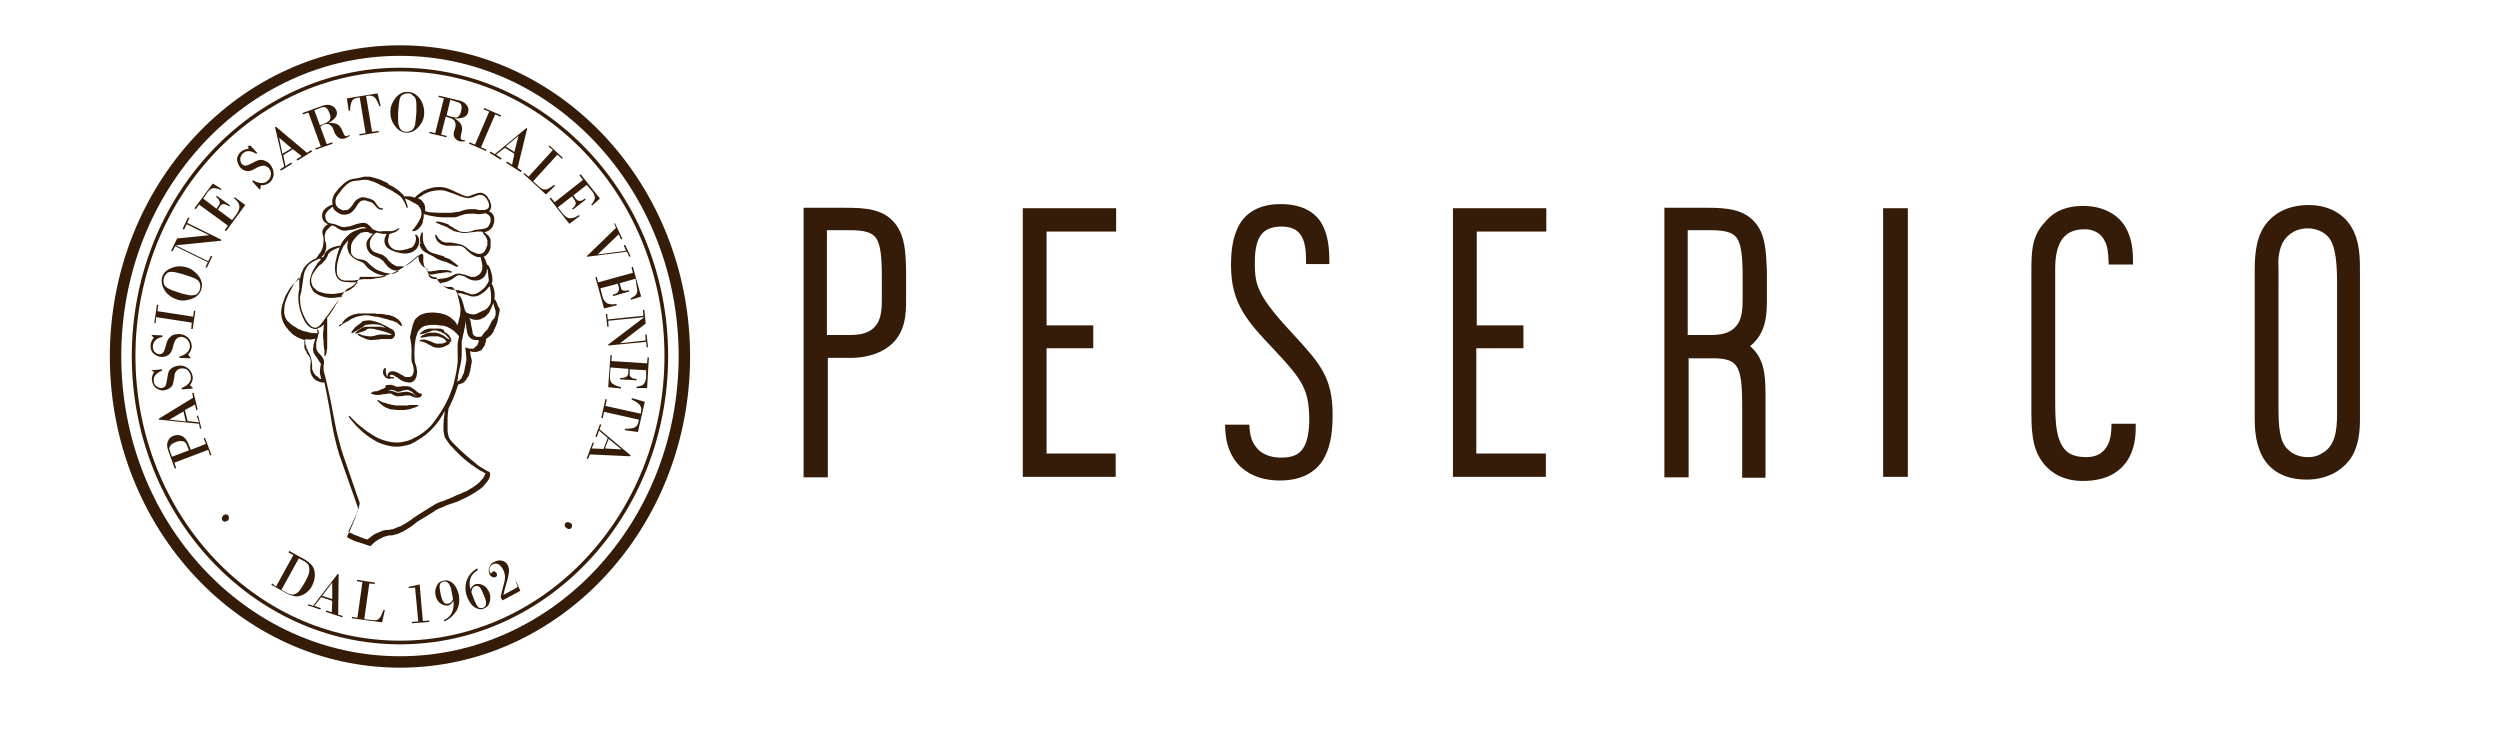 <?xml version="1.0" encoding="UTF-8"?>
<svg xmlns="http://www.w3.org/2000/svg" xmlns:xlink="http://www.w3.org/1999/xlink" version="1.1" id="Livello_1" x="0px" y="0px" viewBox="0 0 546.3 159.9" style="enable-background:new 0 0 546.3 159.9;" xml:space="preserve">
<style type="text/css">
	.st0{fill:#351C08;}
</style>
<g>
	<path class="st0" d="M195.8,49.1c-2.6-3.5-6.7-3.7-11.2-3.7h-9v58.9h5.3V78.2h4.7c1.3,0,5.6,0,8.9-2.7c3.5-2.9,3.5-7.2,3.5-10.1V59   C197.9,54.9,197.7,51.7,195.8,49.1z M192.7,60.5v4.9c0,1.8-0.1,3.9-1,5.3c-0.9,1.4-2.4,2.5-5.8,2.5h-5.2V50.3h4.9   c3.4,0,5,0.5,5.9,1.8C192.4,53.5,192.7,56.1,192.7,60.5z"></path>
	<polygon class="st0" points="243.9,50.6 243.9,45.5 223.5,45.5 223.5,104.2 243.8,104.2 243.8,99.1 228.7,99.1 228.7,76.1    238.9,76.1 238.9,71.1 228.7,71.1 228.7,50.6  "></polygon>
	<polygon class="st0" points="337.9,50.6 337.9,45.5 317.5,45.5 317.5,104.2 337.8,104.2 337.8,99.1 322.6,99.1 322.6,76.1    332.9,76.1 332.9,71.1 322.7,71.1 322.7,50.6  "></polygon>
	<path class="st0" d="M383.9,49.1c-2.6-3.5-6.7-3.7-11.2-3.7h-9v58.9h5.3V78.2h4.7c1.3,0,5.6,0,8.9-2.7c3.5-2.9,3.5-7.2,3.5-10.1V59   C385.9,54.9,385.8,51.7,383.9,49.1z M380.8,60.5v4.9c0,1.8-0.1,3.9-1,5.3c-0.9,1.4-2.4,2.5-5.8,2.5h-5.2V50.3h4.9   c3.4,0,5,0.5,5.9,1.8C380.5,53.5,380.8,56.1,380.8,60.5z"></path>
	<rect x="411.5" y="45.5" class="st0" width="5.4" height="58.7"></rect>
	<path class="st0" d="M513.7,49.4c-2.1-3.3-5.7-4.6-9.2-4.6c-3.9,0-7.6,1.4-9.8,4.8c-1.3,2-2,4.8-2,9.3v32.2c0,1.8,0,5.1,1.4,8.1   c1.4,3,4.4,5.6,9.9,5.6h0.1c5.2,0,8.4-2.7,9.8-5c1.6-2.6,1.8-5.9,1.8-8.2V60.2C515.7,56.7,515.8,52.7,513.7,49.4z M499.8,51.7   c1.1-1.1,2.6-1.8,4.5-1.8h0c1.7,0,3.4,0.7,4.4,1.8c1.8,1.9,2,6.3,2,10.7v27.9c0,3.8-0.4,7.1-3.2,8.7c-0.9,0.6-1.9,0.9-3.1,0.9   c-1.5,0-2.8-0.4-3.9-1.2c-1-0.8-1.6-1.6-2-3c-0.4-1.4-0.6-3.2-0.6-5.9V58.2C497.8,57.1,497.8,53.7,499.8,51.7z"></path>
	<path class="st0" d="M275.6,64.2c-1.2-2.3-1.4-4-1.4-6.8c0-2.7,0.4-4.7,1.3-6c0.9-1.2,2.1-1.8,4.4-1.9c2.9,0,4.1,1.1,4.8,2.7   c0.7,1.6,0.7,3.7,0.7,5.4v0.1h5.1c0-2.6-0.1-5.6-1.3-8.1c-1.3-2.9-4.2-5-9.4-5c-4.9,0-7.8,2.1-9.2,4.9c-1.4,2.8-1.6,6-1.6,8.5   c0,8.3,3.5,12.2,9.5,18.5c6.1,6.5,7.5,8.6,7.6,14.9c0,2.9-0.4,5.1-1.3,6.5c-0.9,1.4-2.3,2.1-4.8,2.1c-1.5,0-4.1-0.3-5.6-2.4   c-1-1.3-1.3-2.7-1.4-4.8h-5.3c0,4.2,1.3,7.3,3.5,9.3c2.2,2,5.2,2.9,8.4,2.9h0.1c5.2,0,8.3-2.2,9.8-5.2c1.5-2.9,1.7-6.4,1.7-9.2   c0-8-2.7-11.1-8.2-17.1C279,69.2,276.8,66.5,275.6,64.2z"></path>
	<path class="st0" d="M461.4,92.6L461.4,92.6c0,0.9,0,2.8-0.7,4.4c-0.8,1.6-2,2.9-5,2.9c-3.4-0.1-4.8-1.4-5.7-3.8   c-0.9-2.4-0.9-5.9-0.9-9.5V58.7c0-2.8,0.5-5,1.5-6.4c1-1.4,2.5-2.2,5-2.2c1.9,0,3.6,0.9,4.4,2.7c0.5,1,0.7,2.1,0.8,5h5.3v-1.1   c0-6.3-2.7-8.9-4.5-10c-1.9-1.2-4.1-1.7-6.4-1.7c-2.9,0-6,0.7-8.3,3.5c-3,3.1-3,6.7-3,11v31c0,5.7,0.8,8.3,2.5,10.6   c1.7,2.2,4.5,4,8.7,4c0,0,0.1,0,0.1,0c5.6,0,8.6-2.4,10.1-5.2c1.5-2.8,1.4-5.8,1.4-7.3v0H461.4z"></path>
	<path class="st0" d="M379.5,80.1c0.9,1.3,1.2,4,1.2,8.4v15.9h5.1V86.9c0-4.1-0.1-7.2-2-9.8c-2.6-3.5-6.7-3.7-11.2-3.7H369v4.9h4.7   C377.1,78.2,378.7,78.8,379.5,80.1z"></path>
</g>
<g>
	<g>
		<path class="st0" d="M41.7,98.3L45,97l-0.5-1.2l0.3-0.1l1.4,3.7l-0.3,0.1l-0.4-1.2l-7.4,2.8l0.4,1.2l-0.3,0.1l-1.4-3.8    c-0.3-0.9-0.4-1.6-0.1-2.2c0.2-0.6,0.7-1,1.3-1.2c0.6-0.2,1.2-0.2,1.8,0.1c0.6,0.3,1.1,0.9,1.5,2L41.7,98.3z M37.6,99.8l3.7-1.4    l-0.3-0.7c-0.1-0.4-0.3-0.7-0.4-0.9c-0.2-0.2-0.4-0.4-0.8-0.4c-0.4-0.1-0.8,0-1.4,0.2c-0.5,0.2-0.9,0.4-1.1,0.7    c-0.2,0.3-0.3,0.5-0.3,0.7c0,0.2,0.1,0.5,0.2,0.8L37.6,99.8z"></path>
		<path class="st0" d="M40.4,89.6l0.6,2.4l2.5,0.3L43,90.9l0.3-0.1l0.7,2.8l-0.3,0.1l-0.2-1.1l-8.8-0.9l0-0.2l7.5-4.6l-0.2-1    l0.3-0.1l0.9,3.7l-0.3,0.1l-0.3-1.2L40.4,89.6z M40.6,92.1l-0.5-2.2L37,91.7l0,0L40.6,92.1z"></path>
		<path class="st0" d="M33.2,80.9l2.2-0.2l0,0.3c-1.3,0.5-1.9,1.3-1.8,2.2c0,0.5,0.2,1,0.6,1.2c0.4,0.3,0.7,0.4,1.1,0.4    c0.3,0,0.6-0.2,0.8-0.4c0.2-0.3,0.3-0.7,0.4-1.4c0.1-0.7,0.2-1.2,0.3-1.6c0.1-0.4,0.4-0.7,0.8-1c0.4-0.3,0.9-0.4,1.4-0.5    c0.8-0.1,1.5,0.1,2.1,0.6c0.6,0.5,0.9,1.1,1,1.8c0.1,0.6-0.1,1.2-0.6,1.9l0.6,0.5l0,0.2l-2.4,0.2l0-0.3c0.7-0.3,1.3-0.7,1.6-1.1    c0.3-0.4,0.5-0.9,0.4-1.4c0-0.5-0.3-0.9-0.6-1.3s-0.8-0.5-1.4-0.5c-0.4,0-0.8,0.2-1.1,0.5s-0.5,0.8-0.5,1.4    c-0.1,0.6-0.2,1.1-0.3,1.5c-0.1,0.4-0.4,0.7-0.7,0.9c-0.4,0.3-0.8,0.4-1.2,0.5c-0.6,0.1-1.2-0.1-1.8-0.5c-0.5-0.4-0.8-0.9-0.9-1.7    c-0.1-0.6,0.1-1.2,0.5-1.8c-0.2-0.1-0.3-0.2-0.6-0.3L33.2,80.9z"></path>
		<path class="st0" d="M33.3,73.2l2.2,0.1l0,0.3c-1.3,0.3-2,1-2.1,2c0,0.6,0.1,1,0.4,1.3c0.3,0.3,0.6,0.5,1,0.5    c0.3,0,0.6-0.1,0.8-0.3c0.2-0.2,0.4-0.7,0.6-1.4c0.2-0.7,0.3-1.2,0.5-1.5c0.2-0.3,0.5-0.6,0.9-0.9c0.4-0.2,0.9-0.3,1.5-0.3    c0.8,0,1.5,0.3,2,0.8c0.5,0.5,0.8,1.2,0.8,1.9c0,0.6-0.3,1.2-0.8,1.8l0.5,0.6l0,0.2l-2.4-0.1l0-0.3c0.8-0.2,1.3-0.5,1.7-0.9    c0.4-0.4,0.6-0.9,0.6-1.3c0-0.5-0.1-0.9-0.5-1.4c-0.3-0.4-0.8-0.6-1.3-0.7c-0.4,0-0.8,0.1-1.1,0.4c-0.3,0.3-0.5,0.7-0.7,1.4    c-0.1,0.6-0.3,1.1-0.5,1.5c-0.2,0.3-0.4,0.6-0.8,0.8c-0.4,0.2-0.8,0.3-1.3,0.3c-0.6,0-1.2-0.3-1.7-0.7c-0.5-0.4-0.7-1-0.7-1.8    c0-0.6,0.3-1.2,0.7-1.7c-0.1-0.2-0.3-0.3-0.5-0.4L33.3,73.2z"></path>
		<path class="st0" d="M41.9,70.5l-7.8-1.2L34,70.6l-0.3,0l0.6-4l0.3,0L34.4,68l7.8,1.2l0.2-1.3l0.3,0l-0.6,4l-0.3,0L41.9,70.5z"></path>
		<path class="st0" d="M44,63.2c-0.3,1-1,1.7-2.1,2.1c-1.1,0.4-2.1,0.5-3.1,0.2c-1.2-0.4-2.1-1-2.8-2c-0.6-1-0.8-1.9-0.6-2.9    c0.3-0.9,0.9-1.6,2-2c1.1-0.5,2.2-0.5,3.3-0.2c1.1,0.3,2,1,2.7,1.9S44.3,62.3,44,63.2z M35.8,60.8c-0.1,0.4-0.1,0.8,0,1.2    c0.1,0.4,0.4,0.7,0.9,1c0.5,0.3,1.3,0.6,2.6,1c0.9,0.3,1.6,0.4,2.1,0.5c0.5,0.1,1,0,1.4-0.1c0.4-0.2,0.7-0.6,0.9-1.2    c0.1-0.4,0.1-0.8,0-1.2c-0.1-0.4-0.4-0.8-1-1.1c-0.6-0.3-1.5-0.6-2.8-1c-1.1-0.3-1.9-0.5-2.4-0.5c-0.5,0-0.9,0.1-1.1,0.4    C36.1,60.1,35.9,60.4,35.8,60.8z"></path>
		<path class="st0" d="M40.9,48.7l7.5,3.7l-0.1,0.2l-9.9,1l0,0l7.1,3.5l0.6-1.2l0.3,0.1l-1.2,2.5l-0.3-0.1l0.5-1.1l-7.1-3.5    l-0.6,1.1l-0.3-0.1l1.3-2.7l7-0.7l0,0L40.8,49l-0.6,1.2L39.9,50l1.2-2.5l0.3,0.1L40.9,48.7z"></path>
		<path class="st0" d="M44.4,43.4l2.9,2.2l0.4-0.6c0.1-0.2,0.3-0.4,0.3-0.6c0.1-0.2,0-0.4-0.1-0.6c-0.1-0.3-0.4-0.5-0.7-0.8l0.2-0.2    l2.9,2.1l-0.2,0.2c-0.6-0.4-1-0.5-1.3-0.5c-0.3,0-0.6,0.2-0.8,0.6l-0.4,0.6l3.1,2.3l1-1.3c0.5-0.7,0.7-1.4,0.6-1.9    c-0.1-0.5-0.5-1.1-1.2-1.6l0.2-0.2l2.3,1.7l-4.2,5.7l-0.3-0.2l0.7-1l-6.3-4.6l-0.7,1l-0.3-0.2l4-5.4l1.9,1.2l-0.2,0.2    c-0.6-0.3-1.1-0.4-1.6-0.4c-0.4,0.1-0.9,0.4-1.3,1L44.4,43.4z"></path>
		<path class="st0" d="M54.7,31.8l1.5,1.6l-0.2,0.2c-1.2-0.7-2.1-0.8-2.9-0.1c-0.4,0.4-0.6,0.8-0.6,1.2c0,0.4,0.1,0.8,0.3,1.1    c0.2,0.2,0.5,0.4,0.8,0.4c0.3,0,0.8-0.2,1.4-0.5c0.6-0.3,1.1-0.6,1.5-0.7c0.4-0.1,0.8-0.1,1.3,0.1c0.5,0.2,0.9,0.4,1.2,0.8    c0.5,0.6,0.8,1.3,0.8,2.1c0,0.7-0.3,1.4-0.9,1.9c-0.5,0.4-1.1,0.6-1.9,0.6l-0.1,0.8l-0.2,0.1l-1.6-1.8l0.2-0.2    c0.7,0.4,1.3,0.6,1.8,0.6c0.6,0,1-0.1,1.4-0.5c0.4-0.3,0.6-0.8,0.7-1.3c0.1-0.5-0.1-1-0.4-1.4c-0.3-0.3-0.6-0.5-1.1-0.6    c-0.4,0-0.9,0.1-1.5,0.4c-0.6,0.3-1,0.6-1.4,0.7c-0.4,0.1-0.8,0.1-1.2,0c-0.4-0.1-0.8-0.4-1.1-0.7c-0.4-0.5-0.6-1.1-0.7-1.7    c0-0.7,0.3-1.2,0.8-1.7c0.5-0.4,1-0.6,1.7-0.7c0-0.2,0-0.4-0.1-0.6L54.7,31.8z"></path>
		<path class="st0" d="M64,32.6l-2.1,1.3l0.5,2.4l1.2-0.8l0.2,0.3l-2.4,1.5l-0.2-0.3l0.9-0.6l-2-8.6l0.2-0.1l6.8,5.7l0.9-0.6    l0.2,0.3l-3.2,2l-0.2-0.3l1.1-0.7L64,32.6z M61.7,33.6l2-1.2L61,30.1l0,0L61.7,33.6z"></path>
		<path class="st0" d="M70.1,32l-2.7-7.4L66.2,25l-0.1-0.3l4.1-1.5c0.5-0.2,1-0.3,1.4-0.3c0.4,0,0.7,0.1,1.1,0.3    c0.4,0.2,0.6,0.5,0.8,0.9c0.2,0.5,0.2,1-0.1,1.4c-0.2,0.4-0.8,0.9-1.6,1.4l0,0c0.7-0.1,1.3,0,1.8,0.2c0.5,0.2,1,0.8,1.3,1.7    c0.2,0.5,0.4,0.8,0.5,0.9c0.2,0.1,0.3,0.1,0.5,0c0.1,0,0.3-0.1,0.4-0.3l0.1,0.3c-0.3,0.2-0.6,0.4-0.9,0.5    c-0.6,0.2-1.1,0.2-1.5-0.1c-0.4-0.3-0.6-0.6-0.8-0.9l-0.4-1c-0.1-0.4-0.4-0.7-0.7-0.9c-0.3-0.3-0.9-0.3-1.6,0L70,27.7l1.4,3.8    l1.2-0.4l0.1,0.3L69,32.7l-0.1-0.3L70.1,32z M68.7,24.1l1.2,3.3l1-0.4c0.4-0.2,0.7-0.3,0.9-0.5c0.2-0.1,0.3-0.4,0.4-0.7    c0-0.3,0-0.7-0.3-1.3c-0.2-0.5-0.4-0.8-0.6-0.9c-0.2-0.2-0.4-0.2-0.6-0.2c-0.2,0-0.5,0.1-0.8,0.2L68.7,24.1z"></path>
		<path class="st0" d="M75.8,21.5l6.7-1.1l0.7,2.8l-0.3,0c-0.3-0.9-0.7-1.5-1-1.9c-0.4-0.3-0.8-0.4-1.3-0.4l-0.6,0.1l1.3,7.8    l1.4-0.2l0.1,0.3l-4.2,0.7l-0.1-0.3l1.4-0.2l-1.3-7.8l-0.6,0.1c-0.5,0.1-0.9,0.3-1.1,0.7c-0.2,0.4-0.4,1.1-0.4,2.1l-0.3,0    L75.8,21.5z"></path>
		<path class="st0" d="M88.9,29c-1,0-1.9-0.5-2.6-1.5c-0.7-0.9-1-1.9-1-3c0-1.3,0.5-2.3,1.2-3.2c0.8-0.9,1.7-1.3,2.7-1.2    c0.9,0,1.8,0.5,2.5,1.4c0.7,0.9,1,2,1,3.1c0,1.2-0.4,2.2-1.2,3.1C90.7,28.6,89.9,29,88.9,29z M89.2,20.4c-0.4,0-0.8,0.1-1.2,0.3    c-0.4,0.2-0.6,0.6-0.7,1.1c-0.1,0.5-0.2,1.4-0.3,2.8c0,0.9,0,1.6,0,2.2c0.1,0.5,0.2,1,0.5,1.4c0.3,0.4,0.7,0.6,1.3,0.6    c0.4,0,0.8-0.1,1.1-0.3c0.4-0.2,0.6-0.6,0.8-1.2c0.1-0.6,0.2-1.6,0.3-2.9c0-1.2,0-2-0.1-2.5c-0.1-0.5-0.3-0.8-0.7-1    C90,20.5,89.6,20.4,89.2,20.4z"></path>
		<path class="st0" d="M95.1,29.1l1.9-7.6l-1.2-0.3l0.1-0.3l4.2,1c0.5,0.1,1,0.3,1.3,0.5c0.3,0.2,0.6,0.5,0.8,0.9    c0.2,0.4,0.2,0.8,0.1,1.2c-0.1,0.5-0.4,0.9-0.9,1.1c-0.5,0.2-1.1,0.3-2.1,0.3l0,0c0.6,0.3,1.1,0.7,1.4,1.2    c0.3,0.5,0.4,1.2,0.1,2.1c-0.1,0.5-0.2,0.9-0.1,1.1c0.1,0.2,0.2,0.3,0.4,0.3c0.1,0,0.3,0,0.5,0l-0.1,0.3c-0.4,0-0.7,0-1,0    c-0.6-0.2-1-0.5-1.2-0.9c-0.2-0.4-0.2-0.8-0.1-1.2l0.3-1c0.1-0.4,0.1-0.8-0.1-1.2c-0.1-0.4-0.6-0.7-1.3-0.9l-0.7-0.2l-1,3.9    l1.2,0.3L97.6,30l-3.8-0.9l0.1-0.3L95.1,29.1z M98.4,21.8l-0.8,3.4l1,0.3c0.4,0.1,0.8,0.2,1,0.2c0.2,0,0.5-0.1,0.7-0.4    c0.2-0.2,0.4-0.6,0.5-1.2c0.1-0.5,0.1-0.8,0-1.1c-0.1-0.3-0.2-0.4-0.4-0.5c-0.2-0.1-0.4-0.2-0.8-0.3L98.4,21.8z"></path>
		<path class="st0" d="M103.8,31.6l3.1-7.2l-1.2-0.5l0.1-0.3l3.7,1.6l-0.1,0.3l-1.2-0.5l-3.1,7.2l1.2,0.5l-0.1,0.3l-3.7-1.6l0.1-0.3    L103.8,31.6z"></path>
		<path class="st0" d="M112.4,33.6l-2.1-1.3l-1.9,1.5l1.2,0.8l-0.2,0.3l-2.4-1.5l0.2-0.3l0.9,0.6L115,28l0.2,0.1l-2.1,8.6l0.9,0.6    l-0.2,0.3l-3.2-2l0.2-0.3l1.1,0.7L112.4,33.6z M110.5,32l1.9,1.2l0.9-3.5l0,0L110.5,32z"></path>
		<path class="st0" d="M121.8,33.8l-5.3,5.8l1.3,1.2c0.3,0.2,0.5,0.4,0.7,0.5c0.2,0.1,0.4,0.1,0.7,0.1c0.3,0,0.6-0.1,0.8-0.3    c0.3-0.1,0.6-0.4,1.1-0.7l0.2,0.2l-2,1.9l-4.9-4.5l0.2-0.2l0.9,0.8l5.3-5.8l-0.9-0.8l0.2-0.2l2.9,2.7l-0.2,0.2L121.8,33.8z"></path>
		<path class="st0" d="M128.2,40.4l-2.9,2.3l0.4,0.6c0.2,0.2,0.3,0.3,0.5,0.5c0.2,0.1,0.4,0.1,0.6,0.1c0.3,0,0.6-0.2,1-0.5l0.2,0.2    l-2.8,2.2l-0.2-0.2c0.5-0.4,0.8-0.8,0.8-1.1c0-0.3-0.1-0.6-0.4-1l-0.4-0.6l-3.1,2.4l1,1.3c0.6,0.7,1.1,1.1,1.7,1.1    c0.5,0,1.2-0.2,1.9-0.7l0.2,0.2l-2.3,1.7l-4.3-5.5l0.3-0.2l0.8,1l6.2-4.9l-0.8-1l0.3-0.2l4.2,5.3l-1.7,1.5l-0.2-0.2    c0.5-0.5,0.7-1,0.8-1.4c0-0.4-0.2-1-0.6-1.5L128.2,40.4z"></path>
		<path class="st0" d="M134.4,48.8l1.6,3.4l-0.3,0.1l-0.5-1.1l-4.6,4.4l0,0l6.2-0.8l-0.5-1.2l0.3-0.1l1.2,2.5l-0.3,0.1l-0.5-1.1    l-8.7,1.1l-0.1-0.1l6.4-6.2l-0.4-1L134.4,48.8z"></path>
		<path class="st0" d="M138.9,60.9l-3.5,1l0.2,0.7c0.1,0.2,0.1,0.4,0.2,0.6c0.1,0.2,0.3,0.3,0.5,0.3s0.6,0.1,1.1-0.1l0.1,0.3l-3.5,1    l-0.1-0.3c0.7-0.2,1.1-0.4,1.2-0.7c0.2-0.3,0.2-0.6,0.1-1L135,62l-3.8,1l0.4,1.6c0.2,0.9,0.6,1.4,1.1,1.7c0.5,0.2,1.2,0.3,2,0.1    l0.1,0.3l-2.8,0.7l-1.9-6.8l0.3-0.1l0.3,1.2l7.6-2.1l-0.3-1.2l0.3-0.1l1.8,6.5l-2.2,0.7l-0.1-0.3c0.6-0.3,1.1-0.6,1.3-1    c0.2-0.4,0.2-0.9,0-1.7L138.9,60.9z"></path>
		<path class="st0" d="M141.2,74.7l-8.3,0.8l0-0.2l7.9-6l0,0l-7.9,0.8l0.1,1.3l-0.3,0l-0.3-2.8l0.3,0l0.1,1.2l7.8-0.8l-0.1-1.3    l0.3,0l0.3,3l-5.6,4.3l0,0l5.6-0.6l-0.1-1.3l0.3,0l0.3,2.8l-0.3,0L141.2,74.7z"></path>
		<path class="st0" d="M141.2,80.9l-3.6-0.2l0,0.7c0,0.3,0,0.5,0,0.6c0,0.2,0.2,0.3,0.4,0.5c0.2,0.2,0.6,0.3,1.1,0.3l0,0.3l-3.6-0.2    l0-0.3c0.7,0,1.1-0.1,1.4-0.3s0.4-0.5,0.4-1l0-0.7l-3.9-0.3l-0.1,1.6c-0.1,0.9,0.1,1.6,0.5,1.9s1,0.6,1.9,0.8l0,0.3l-2.8-0.3    l0.5-7l0.3,0l-0.1,1.3l7.8,0.5l0.1-1.3l0.3,0l-0.4,6.7l-2.3,0l0-0.3c0.7-0.1,1.2-0.2,1.5-0.5c0.3-0.3,0.5-0.8,0.6-1.6L141.2,80.9z    "></path>
		<path class="st0" d="M140.9,87.8l-1.5,6.6l-2.9-0.4l0.1-0.3c1,0,1.7-0.1,2.1-0.3c0.4-0.2,0.7-0.6,0.8-1.1l0.1-0.6L132,90l-0.3,1.4    l-0.3-0.1l0.9-4.1l0.3,0.1l-0.3,1.4l7.7,1.7l0.1-0.6c0.1-0.5,0-0.9-0.3-1.3c-0.3-0.4-0.9-0.8-1.8-1.2l0.1-0.3L140.9,87.8z"></path>
		<path class="st0" d="M131.9,98.1l0.9-2.4l-1.9-1.6l-0.5,1.4l-0.3-0.1l1-2.7l0.3,0.1l-0.4,1l6.8,5.7l-0.1,0.2l-8.8-0.4l-0.4,1    l-0.3-0.1l1.3-3.5l0.3,0.1l-0.5,1.2L131.9,98.1z M133,95.9l-0.8,2.1l3.6,0.2l0,0L133,95.9z"></path>
	</g>
	<g>
		<path class="st0" d="M48.8,112.6c0.2-0.1,0.4-0.2,0.6-0.2c0.2,0,0.4,0.1,0.5,0.3c0.1,0.2,0.2,0.4,0.1,0.6c0,0.2-0.1,0.4-0.3,0.5    c-0.2,0.1-0.4,0.2-0.6,0.2s-0.4-0.1-0.5-0.3c-0.1-0.2-0.2-0.3-0.1-0.6C48.6,112.9,48.7,112.8,48.8,112.6z"></path>
		<path class="st0" d="M60.3,128.2l3.8-6.9l-1.1-0.6l0.2-0.3l3.3,1.8c0.7,0.4,1.3,0.9,1.7,1.4c0.4,0.5,0.6,1.2,0.6,2    c0,0.8-0.2,1.6-0.6,2.4c-0.4,0.8-1,1.4-1.7,1.8c-0.7,0.4-1.4,0.6-2,0.5c-0.6-0.1-1.3-0.3-2-0.7l-3.2-1.8l0.2-0.3L60.3,128.2z     M65.3,122l-3.8,6.9l0.9,0.5c0.5,0.3,0.9,0.4,1.2,0.5c0.3,0.1,0.7,0,1.1-0.2c0.4-0.2,0.7-0.5,1-1c0.3-0.4,0.7-1,1.1-1.8    c0.5-0.9,0.8-1.7,0.8-2.3c0-0.6-0.1-1-0.3-1.3c-0.3-0.3-0.6-0.6-1.1-0.8L65.3,122z"></path>
		<path class="st0" d="M72.6,131.3l-2.4-0.8l-1.5,1.9l1.4,0.5l-0.1,0.3l-2.7-0.9l0.1-0.3l1,0.4l5.4-7l0.2,0.1l-0.1,8.8l1,0.3    l-0.1,0.3l-3.6-1.2l0.1-0.3l1.2,0.4L72.6,131.3z M70.4,130.2l2.2,0.7l0-3.6l0,0L70.4,130.2z"></path>
		<path class="st0" d="M80.7,127.5l-1.1,7.8l1.8,0.2c0.3,0,0.6,0.1,0.8,0c0.2,0,0.4-0.1,0.6-0.3c0.2-0.2,0.4-0.4,0.5-0.7    c0.1-0.3,0.3-0.7,0.5-1.2l0.3,0l-0.6,2.7l-6.6-0.9l0-0.3l1.2,0.2l1.1-7.8l-1.2-0.2l0-0.3l3.9,0.6l0,0.3L80.7,127.5z"></path>
		<path class="st0" d="M91.7,127.7l0.7,8l1.4-0.1l0,0.3l-3.8,0.3l0-0.3l1.4-0.1l-0.7-7.4l-1.4,0.1l0-0.3l0.2,0    C90.3,128,91.1,127.9,91.7,127.7z"></path>
		<path class="st0" d="M97.1,135.8l-0.1-0.3c1.6-0.7,2.3-2.1,2.1-4.2l0,0c-0.3,0.5-0.6,0.8-1.1,1c-0.5,0.1-1.1,0-1.7-0.4    c-0.6-0.4-0.9-1-1.1-1.7c-0.2-0.7-0.1-1.5,0.2-2.1c0.3-0.7,0.8-1.1,1.5-1.2c0.7-0.2,1.4,0,2,0.5c0.6,0.5,1,1.3,1.3,2.3    c0.3,1.3,0.2,2.5-0.4,3.7C99.1,134.5,98.2,135.3,97.1,135.8z M99,130.9l-0.4-2.1c-0.3-1.3-0.9-1.9-1.7-1.7    c-0.4,0.1-0.7,0.3-0.8,0.7c-0.1,0.4,0,1.2,0.3,2.5c0.3,1.2,0.8,1.8,1.4,1.6C98.4,131.9,98.8,131.5,99,130.9z"></path>
		<path class="st0" d="M104.3,124.2l0.1,0.4c-1.6,0.9-2.1,2.3-1.6,4.2l0,0c0.2-0.5,0.5-0.9,1-1.1c0.6-0.2,1.2-0.1,1.8,0.2    c0.6,0.3,1,0.9,1.3,1.5c0.3,0.7,0.3,1.4,0.1,2.2c-0.2,0.7-0.7,1.2-1.3,1.4c-0.7,0.3-1.3,0.1-2-0.3c-0.7-0.5-1.2-1.2-1.6-2.2    c-0.5-1.3-0.5-2.5-0.1-3.7C102.4,125.7,103.2,124.8,104.3,124.2z M103,129.4l0.4,1.1c0.5,1.4,1,2.2,1.3,2.3c0.3,0.1,0.6,0.1,0.9,0    c0.3-0.1,0.6-0.4,0.6-0.8c0.1-0.4-0.1-1.1-0.5-2c-0.4-1-0.7-1.6-1-1.8c-0.3-0.2-0.6-0.2-0.9-0.1    C103.4,128.2,103.1,128.6,103,129.4z"></path>
		<path class="st0" d="M112.7,126.9l1,2.2l-3.9,2.1l-0.4-0.7c0.1-0.7,0.4-1.7,0.7-2.9c0.4-1.2,0.3-2.3-0.2-3.2    c-0.3-0.5-0.6-0.9-1-1.1c-0.4-0.2-0.8-0.2-1.2,0c-0.4,0.2-0.6,0.5-0.7,0.8c-0.1,0.4-0.1,0.7,0.1,1c0.1,0.1,0.1,0.2,0.2,0.2    c0,0,0,0,0.1-0.1c0.1-0.1,0.2-0.2,0.3-0.3c0.1-0.1,0.3-0.1,0.4,0c0.2,0.1,0.3,0.2,0.4,0.3c0.1,0.2,0.1,0.3,0.1,0.5    c0,0.2-0.1,0.3-0.3,0.4c-0.2,0.1-0.4,0.1-0.7,0c-0.2-0.1-0.5-0.3-0.6-0.6c-0.2-0.5-0.3-0.9-0.1-1.5c0.2-0.5,0.5-1,1.1-1.2    c0.5-0.3,1.1-0.4,1.6-0.3c0.6,0.1,1,0.4,1.3,0.9c0.3,0.5,0.4,1.1,0.3,1.8c-0.1,0.6-0.3,1.5-0.6,2.5c-0.3,1-0.5,1.8-0.6,2.3    l2.4-1.3c0.4-0.2,0.7-0.4,0.7-0.5c0-0.1-0.1-0.3-0.2-0.6l-0.2-0.5L112.7,126.9z"></path>
		<path class="st0" d="M123.7,115.3c-0.2-0.1-0.3-0.3-0.3-0.5c0-0.2,0-0.4,0.2-0.5c0.1-0.2,0.3-0.2,0.5-0.2c0.2,0,0.4,0.1,0.6,0.2    c0.2,0.1,0.3,0.3,0.3,0.5c0,0.2,0,0.4-0.2,0.6c-0.1,0.2-0.3,0.2-0.5,0.2C124.1,115.6,123.9,115.5,123.7,115.3z"></path>
	</g>
	<path class="st0" d="M87.4,145.9c-34.9,0-63.4-30.5-63.4-68s28.4-68,63.4-68c34.9,0,63.4,30.5,63.4,68S122.3,145.9,87.4,145.9z    M87.4,12.2c-33.6,0-60.9,29.4-60.9,65.6c0,36.2,27.3,65.6,60.9,65.6s60.9-29.4,60.9-65.6C148.3,41.7,121,12.2,87.4,12.2z"></path>
	<path class="st0" d="M87.4,140.8c-32.3,0-58.6-28.3-58.6-63c0-34.7,26.3-63,58.6-63s58.6,28.3,58.6,63   C146,112.6,119.7,140.8,87.4,140.8z M87.4,15.6c-31.9,0-57.8,27.9-57.8,62.2S55.5,140,87.4,140s57.8-27.9,57.8-62.2   S119.3,15.6,87.4,15.6z"></path>
	<g>
		<path class="st0" d="M77,69.6l0.7-0.3c0.1-0.1,0.3-0.1,0.4-0.1l0.2-0.1l0.2,0c0.1,0,0.3-0.1,0.4-0.1c0.2,0,0.3,0,0.5-0.1l0.1,0    c0.2,0,0.3,0,0.5,0c0.1,0,0.1,0,0.2,0c0.2,0,0.4,0,0.7,0.1l0.7,0.1c0.2,0.1,0.5,0.1,0.7,0.1c0.2,0,0.4,0.1,0.5,0.1    c0.3,0.1,0.5,0.1,0.8,0.2c0.2,0.1,0.5,0.1,0.7,0.2c0.2,0,0.3,0.1,0.5,0.1l0.2,0.1c0.1,0,0.2,0.1,0.3,0.1c0.2,0,0.3,0.1,0.5,0.1    c0.1,0,0.1,0,0.2,0.1c0.1,0,0.2,0.1,0.2,0.1c0.1,0,0.2,0.1,0.3,0.1l0.1,0c0.2,0.1,0.4,0.3,0.5,0.4c0.3,0.3,0.5,0.4,0.5,0.4    c0,0,0.1,0,0.1,0c0,0,0.1,0,0.1,0c0,0,0.1-0.1,0.1-0.1c0,0,0-0.1,0-0.1l-0.1-0.1c0-0.1-0.1-0.1-0.1-0.2l-0.1-0.2    c-0.1-0.2-0.3-0.4-0.5-0.6l0,0c-0.1-0.1-0.2-0.2-0.4-0.3c-0.1-0.1-0.2-0.1-0.3-0.2c0,0-0.1,0-0.1-0.1c-0.3-0.1-0.5-0.2-0.8-0.3    c-0.1,0-0.2-0.1-0.3-0.1c-0.2-0.1-0.3-0.1-0.5-0.1l-0.2,0c-0.2,0-0.4-0.1-0.5-0.1c-0.3-0.1-0.6-0.1-0.9-0.1c-0.1,0-0.3,0-0.4,0    c-0.2,0-0.5,0-0.7-0.1l-0.7,0c-0.2,0-0.5,0-0.7,0c-0.2,0-0.5,0-0.7,0c-0.2,0-0.3,0-0.5,0l-0.2,0c-0.2,0-0.4,0-0.5,0l-0.3,0    c-0.2,0-0.3,0-0.5,0.1c-0.2,0-0.4,0.1-0.5,0.1l-0.1,0c-0.3,0.1-0.7,0.3-1.1,0.5c-0.3,0.2-0.6,0.4-0.8,0.6    c-0.2,0.2-0.4,0.4-0.5,0.6c-0.1,0.2-0.2,0.4-0.3,0.4C74.2,71,74.1,71,74.1,71c0,0.1,0,0.1,0,0.2c0,0,0.1,0.1,0.1,0.1    c0,0,0.1,0,0.1,0c0,0,0.2-0.2,0.5-0.4c0.1-0.1,0.3-0.2,0.6-0.4c0.2-0.1,0.5-0.3,0.8-0.4C76.5,69.8,76.7,69.7,77,69.6z"></path>
		<path class="st0" d="M84.6,82.2C84.5,82.2,84.5,82.2,84.6,82.2c-0.1-0.1-0.1-0.2-0.1-0.2c0-0.1-0.1-0.1-0.1-0.2c0,0,0-0.1,0-0.1    c0,0,0-0.1,0-0.1c0-0.1,0-0.2-0.1-0.2c0-0.1,0-0.1,0-0.2c0,0,0-0.1,0-0.1c0,0,0-0.1,0-0.1c0,0,0-0.1,0-0.1c0,0,0-0.1,0-0.1    c0,0,0-0.1,0-0.1l0,0c0-0.1,0-0.2,0-0.2c0-0.1,0-0.1-0.1-0.1c-0.1,0-0.1,0-0.1,0c0,0,0,0-0.1,0.1c0,0-0.1,0.1-0.1,0.1    c0,0.1-0.1,0.1-0.1,0.2l0,0c0,0.1-0.1,0.1-0.1,0.2c0,0.1,0,0.2,0,0.3l0,0.1c0,0.1,0,0.2,0,0.2c0,0.1,0.1,0.2,0.1,0.2    c0,0,0,0.1,0,0.1c0.1,0.1,0.1,0.2,0.2,0.3l0,0c0.1,0.1,0.1,0.1,0.2,0.2l0.1,0.1c0.1,0.1,0.2,0.2,0.4,0.2c0.3,0.1,0.5,0.1,0.5,0.1    c0,0,0,0,0,0c0,0,0,0,0,0c0.1,0,0.1-0.1,0.1-0.1c0,0,0-0.1-0.1-0.1c0-0.1-0.2-0.2-0.3-0.3c0,0-0.1-0.1-0.1-0.1    C84.7,82.3,84.6,82.3,84.6,82.2z"></path>
		<path class="st0" d="M91.1,88.5c0,0-0.1,0-0.4,0c-0.1,0-0.3,0-0.4,0c-0.2,0-0.4,0-0.6,0c-0.2,0-0.4,0-0.7,0.1c-0.2,0-0.5,0-0.7,0    c-0.1,0-0.3,0-0.4,0c-0.1,0-0.3,0-0.4,0l-0.1,0c-0.2,0-0.3,0-0.5,0c-0.1,0-0.2,0-0.3,0c-0.2,0-0.4,0-0.6-0.1l-0.2,0    c-0.1,0-0.2,0-0.3-0.1c-0.1,0-0.3,0-0.4-0.1l-0.1,0c-0.2,0-0.4-0.1-0.6-0.2c-0.1,0-0.3-0.1-0.4-0.1C84.1,88,84,88,83.9,88    c-0.4-0.1-0.7-0.3-0.9-0.4c-0.2-0.1-0.3-0.2-0.3-0.2c-0.1,0-0.1,0-0.2,0c0,0,0,0.1,0,0.2c0,0,0.1,0.1,0.3,0.3    c0.2,0.2,0.4,0.4,0.8,0.7l0.1,0.1c0.2,0.1,0.3,0.2,0.5,0.3c0.2,0.1,0.5,0.2,0.7,0.3c0.2,0.1,0.4,0.1,0.7,0.2l0.2,0    c0.1,0,0.2,0,0.3,0c0.2,0,0.4,0.1,0.6,0.1c0.1,0,0.2,0,0.3,0c0.1,0,0.3,0,0.4,0c0.1,0,0.1,0,0.2,0l0,0c0.3,0,0.5,0,0.8,0    c0.2,0,0.4-0.1,0.6-0.1l0.2,0c0.2-0.1,0.5-0.1,0.7-0.2c0.2-0.1,0.4-0.1,0.6-0.2c0.1,0,0.2-0.1,0.3-0.1c0.1,0,0.1,0,0.2-0.1    c0.2-0.1,0.4-0.2,0.4-0.2c0.1,0,0.1-0.1,0.1-0.1C91.2,88.5,91.2,88.5,91.1,88.5C91.1,88.5,91.1,88.5,91.1,88.5z"></path>
		<path class="st0" d="M84,84.8c-0.2,0.1-0.4,0.2-0.7,0.3c-0.2,0.1-0.4,0.2-0.7,0.3c-0.1,0-0.2,0.1-0.3,0.1l-0.3,0    c-0.1,0-0.3,0-0.4,0.1c-0.1,0-0.3,0.1-0.4,0.2c-0.1,0-0.1,0.1-0.1,0.2c0,0.1,0.1,0.1,0.2,0.1c0.1,0,0.2,0,0.3,0c0.1,0,0.2,0,0.3,0    l0.4,0c0.1,0,0.3,0,0.4-0.1c0,0,0,0,0,0c0.4-0.1,0.7-0.2,1-0.4c0.1,0,0.3-0.1,0.4-0.1c0.2-0.1,0.4-0.1,0.7-0.2    c0.2-0.1,0.4-0.1,0.6-0.1l0,0c0,0,0,0,0,0l0.3,0c0.1,0,0.2,0,0.3,0.1c0.2,0,0.3,0.1,0.5,0.2l0.2,0.1c0,0,0.1,0,0.1,0    c0,0,0.1,0,0.1,0l0.1,0c0,0,0.1,0,0.2,0l0,0c0,0,0,0,0,0c0,0,0,0,0,0l0.4-0.1c0.2-0.1,0.4-0.1,0.6-0.2c0.2,0,0.4-0.1,0.6-0.1l0,0    c0,0,0.1,0,0.1,0c0.1,0,0.1,0,0.2,0l0.3,0.1c0.2,0.1,0.4,0.2,0.6,0.3c0.2,0.1,0.3,0.3,0.5,0.5c0.1,0.1,0.1,0.1,0.2,0.2    c0.1,0.1,0.2,0.1,0.2,0.2l-0.2-0.1c0,0-0.1-0.1-0.1-0.1c0,0-0.1,0-0.1-0.1l-0.3-0.2c-0.2-0.1-0.4-0.2-0.8-0.3l-0.4-0.1l-0.4,0    c-0.2,0-0.5,0.1-0.7,0.1c-0.2,0-0.4,0.1-0.6,0.1l0,0c0,0,0,0,0,0l-0.3,0c-0.1,0-0.1,0-0.1,0c0,0-0.1,0-0.1,0    c-0.2,0-0.3-0.1-0.6-0.2l-0.1,0c-0.2-0.1-0.4-0.2-0.6-0.2c-0.1,0-0.3,0-0.4-0.1c-0.1,0-0.2,0-0.4,0c-0.2,0-0.4,0.1-0.6,0.1l-0.1,0    c-0.1,0-0.3,0.1-0.4,0.1c-0.1,0-0.2,0-0.3,0.1l-0.1,0c-0.2,0-0.3,0.1-0.5,0.1c-0.2,0-0.4,0.1-0.6,0.1c-0.2,0-0.4,0-0.6,0    c0,0,0,0,0,0c-0.1,0-0.2,0-0.2,0.1c0,0.1,0,0.1,0.1,0.2c0.3,0.1,0.5,0.2,0.7,0.2l0.1,0c0.2,0,0.4,0,0.6,0c0.2,0,0.4,0,0.6-0.1    l0.8-0.1c0.2,0,0.4,0,0.6-0.1c0.1,0,0.1,0,0.2,0c0,0,0.1,0,0.1,0c0,0,0,0,0.1,0c0.1,0,0.1,0,0.2,0c0.1,0,0.3,0.1,0.4,0.2l0.1,0.1    c0.3,0.1,0.5,0.2,0.7,0.3c0,0,0.1,0,0.1,0c0.1,0,0.2,0,0.3,0l0.3,0c0,0,0,0,0,0l0.1,0c0.2,0,0.5-0.1,0.7-0.1l0.6-0.1l0.3,0l0.3,0    l0.1,0c0.1,0,0.3,0.1,0.4,0.1l0.4,0.2c0.1,0,0.2,0.1,0.3,0.1l0.4,0.1c0,0,0.1,0,0.1,0c0.1,0,0.1,0,0.2,0c0,0,0,0,0.1,0    c0.1,0,0.3,0,0.4-0.1c0.1,0,0.3-0.1,0.4-0.3c0.1-0.1,0.1-0.1,0.1-0.2c0-0.2-0.1-0.3-0.3-0.3c-0.1,0-0.3-0.1-0.5-0.2    c-0.1-0.1-0.3-0.2-0.4-0.3l-0.2-0.2c-0.2-0.2-0.4-0.3-0.6-0.4c-0.2-0.2-0.5-0.3-0.7-0.4l-0.4-0.1c-0.1,0-0.2,0-0.2,0    c0,0-0.1,0-0.1,0c-0.3,0-0.5,0-0.8,0c-0.3,0-0.5,0.1-0.8,0.1l-0.2,0c0,0,0,0-0.1,0l0,0c0,0,0,0,0,0l-0.1,0c0,0,0,0-0.1,0    c0,0-0.1,0-0.1,0c-0.2-0.1-0.5-0.2-0.7-0.3c-0.1,0-0.3-0.1-0.4-0.1l-0.3,0c0,0,0,0,0,0l-0.2,0c-0.3,0-0.6,0.1-0.8,0.1    C84.4,84.5,84.2,84.7,84,84.8z"></path>
		<path class="st0" d="M85.9,72.1C85.8,72.1,85.8,72.1,85.9,72.1c-0.2-0.1-0.3-0.2-0.5-0.3c-0.3-0.1-0.5-0.3-0.8-0.4    c-0.2-0.1-0.4-0.3-0.7-0.4l-0.1,0c-0.3-0.2-0.6-0.3-0.8-0.4c-0.3-0.1-0.6-0.2-0.8-0.3C81.5,70.1,81,70,80.5,70    c-0.3,0-0.5,0.1-0.8,0.1l-0.1,0c-0.1,0-0.2,0.1-0.3,0.1l-0.1,0c0,0-0.1,0-0.1,0.1L79,70.5c-0.4,0.2-0.7,0.5-1,0.7    c-0.3,0.2-0.5,0.4-0.7,0.7c-0.2,0.2-0.3,0.4-0.4,0.5c-0.1,0.1-0.1,0.2-0.1,0.2c0,0.1,0,0.1,0,0.2c0,0,0.1,0,0.1,0c0,0,0.1,0,0.1,0    c0,0,0.1-0.1,0.2-0.1c0.1-0.1,0.3-0.2,0.5-0.3c0.2-0.1,0.4-0.3,0.7-0.4l0.3-0.2c0.3-0.2,0.5-0.3,0.8-0.5l0.1-0.1l0.1-0.1    c0.1,0,0.1,0,0.2-0.1c0,0,0.1,0,0.1,0c0.2,0,0.4-0.1,0.7-0.1c0.4,0,1-0.1,1.5,0c0.6,0,1.1,0.2,1.5,0.4l0.2,0.1    c0.1,0.1,0.3,0.2,0.4,0.3c0,0,0,0,0,0c-0.2-0.1-0.5-0.2-0.7-0.2c-0.1,0-0.3-0.1-0.4-0.1c-0.1,0-0.3,0-0.4,0c-0.2,0-0.4,0-0.7,0    l-0.2,0c-0.2,0-0.4,0-0.7,0l-0.1,0c0,0-0.1,0-0.1,0l-0.3,0c0,0-0.1,0-0.1,0c-0.1,0-0.2,0-0.3,0l-0.4,0c-0.1,0-0.3,0.1-0.4,0.1    c-0.2,0-0.4,0.1-0.5,0.2c0,0-0.1,0-0.1,0.1c-0.4,0.2-0.7,0.4-0.9,0.6c-0.2,0.2-0.3,0.3-0.3,0.3c0,0-0.1,0.1-0.1,0.1    c0,0.1,0.1,0.1,0.2,0.1c0,0,0.1,0,0.4-0.1c0.2-0.1,0.6-0.2,0.9-0.3c0.2-0.1,0.4-0.1,0.6-0.2c0.1,0,0.2-0.1,0.3-0.2l0.3-0.2    c0.1,0,0.2-0.1,0.3-0.1c0.1,0,0.2,0,0.3,0c0,0,0.1,0,0.1,0c0.3,0,0.5,0.1,0.8,0.1c0.3,0.1,0.5,0.1,0.8,0.2c0.1,0,0.2,0.1,0.4,0.1    l0.4,0.1c0.1,0,0.2,0.1,0.4,0.1c0.1,0,0.2,0.1,0.3,0.1c0.2,0.1,0.4,0.1,0.6,0.2c0.1,0,0.2,0.1,0.2,0.1c0.1,0,0.2,0.1,0.3,0.1    c0.2,0.1,0.3,0.1,0.4,0.1c0,0,0,0.1-0.1,0.1c0,0-0.1,0.1-0.3,0.1c-0.2,0-0.4,0-0.7-0.1c-0.1,0-0.3,0-0.4,0c-0.3,0-0.6,0-0.9,0    l-0.1,0c-0.2,0-0.5,0.1-0.7,0.1c-0.1,0-0.2,0.1-0.3,0.1c-0.4,0.1-0.7,0.2-1,0.2c-0.4,0-0.8,0-1.1-0.1c-0.2,0-0.4-0.1-0.6-0.1    c-0.1,0-0.2,0-0.3-0.1l-0.3-0.1c-0.1,0-0.2-0.1-0.2-0.1c-0.1,0-0.2-0.1-0.2-0.1c-0.1,0-0.1,0-0.2,0.1c0,0.1,0,0.2,0,0.2    c0,0,0.3,0.2,0.7,0.4c0.2,0.1,0.5,0.2,0.9,0.4c0.4,0.2,0.9,0.3,1.3,0.3c0.1,0,0.1,0,0.2,0c0.4,0,0.8-0.1,1.2-0.1l0.2,0    c0.1,0,0.3,0,0.4-0.1c0.1,0,0.2,0,0.3,0c0,0,0.1,0,0.1,0l0.2,0c0.1,0,0.1,0,0.2,0c0.1,0,0.1,0,0.2,0c0.1,0,0.2,0,0.3,0    c0.2,0,0.4,0,0.5,0c0.2,0,0.4,0,0.5,0l0.1,0c0,0,0.1,0,0.2-0.1l0.2-0.1c0,0,0.1-0.1,0.1-0.1c0.2-0.2,0.2-0.4,0.3-0.5c0,0,0,0,0,0    l0,0c0,0,0-0.1,0-0.1c0,0,0,0,0,0c0,0,0,0,0-0.1c0-0.1,0-0.2,0-0.3C86.1,72.3,86,72.2,85.9,72.1z"></path>
		<path class="st0" d="M91.7,73.1C91.7,73.1,91.7,73.1,91.7,73.1c0,0,0.1,0,0.4-0.1c0.2,0,0.5-0.1,0.9-0.2c0.1,0,0.1,0,0.2-0.1    c0.1,0,0.2-0.1,0.4-0.1c0.1,0,0.2-0.1,0.4-0.2c0.1,0,0.2-0.1,0.3-0.1c0.2-0.1,0.5-0.1,0.7-0.1c0.2,0,0.4,0,0.7,0.1    c0.1,0,0.1,0.1,0.2,0.1c0,0,0.1,0,0.1,0l0.1,0c0,0,0,0,0,0l0.2,0.1c0.1,0.1,0.2,0.1,0.3,0.2l0.2,0.1c0,0,0,0,0.1,0c0,0,0,0,0,0    c0.1,0.1,0.2,0.1,0.3,0.2c0.1,0.1,0.2,0.1,0.2,0.2c0.1,0.1,0.1,0.1,0.2,0.2c0.1,0.1,0.2,0.1,0.2,0.2l0,0c0.1,0.1,0.2,0.2,0.3,0.3    c0,0,0,0.1,0.1,0.1c0,0,0,0.1,0.1,0.1c0,0.1,0.1,0.1,0.1,0.1c0,0,0,0,0,0.1c0,0,0,0,0,0l0,0l-0.1-0.1c0-0.1-0.1-0.1-0.2-0.1    L97.8,74c-0.2-0.1-0.3-0.3-0.5-0.4c-0.4-0.3-0.8-0.5-1.1-0.6c-0.2-0.1-0.4-0.2-0.6-0.2l-0.3-0.1c0,0,0,0-0.1,0l-0.2,0    c-0.1,0-0.1,0-0.2,0c-0.1,0-0.3,0-0.4,0l-0.5,0c0,0,0,0,0,0c-0.3,0.1-0.6,0.1-0.8,0.2c-0.2,0.1-0.4,0.2-0.6,0.3l-0.1,0    c-0.3,0.2-0.5,0.4-0.5,0.4c-0.1,0.1,0,0.1,0,0.1c0,0.1,0.1,0.1,0.2,0.1c0,0,0.2-0.1,0.5-0.1c0.1,0,0.1,0,0.2,0    c0.1,0,0.3-0.1,0.4-0.1c0.2,0,0.5-0.1,0.7-0.1l0.1,0c0.1,0,0.3,0,0.5,0c0.1,0,0.1,0,0.2,0c0.1,0,0.2,0,0.3,0l0.2,0c0,0,0,0,0,0    l0.1,0c0.1,0,0.2,0,0.2,0c0.2,0,0.4,0,0.5,0.1c0.3,0.1,0.7,0.2,1,0.4l0.1,0.1c0.1,0,0.1,0.1,0.1,0.1l0.2,0.2    c0.1,0.1,0.1,0.2,0.2,0.2l0,0.1c0,0,0,0,0,0c-0.1,0-0.1,0.1-0.2,0.1c-0.2,0.1-0.3,0.1-0.5,0.2c-0.3,0.1-0.7,0.1-1,0.1h0    c-0.3,0-0.7,0-0.9-0.1c-0.3-0.1-0.6-0.3-0.9-0.4c-0.3-0.1-0.6-0.2-0.9-0.3c-0.3-0.1-0.5-0.1-0.7-0.1c-0.2,0-0.4,0-0.5,0.1l-0.2,0    c-0.1,0-0.1,0.1-0.1,0.1c0,0,0,0.1,0,0.1c0,0,0.1,0.1,0.1,0.1l0.2,0c0.1,0,0.2,0,0.4,0.1c0.3,0.1,0.7,0.2,1.3,0.6    c0.3,0.1,0.6,0.3,0.9,0.5c0.3,0.1,0.7,0.2,1.1,0.2c0.1,0,0.1,0,0.2,0c0.4,0,0.9-0.1,1.3-0.3c0.2-0.1,0.4-0.2,0.6-0.3    c0.1-0.1,0.2-0.1,0.3-0.2l0,0c0.1-0.1,0.2-0.2,0.2-0.4c0-0.1,0-0.1,0-0.2c0,0,0,0,0,0c0,0.1,0.1,0.1,0.1,0.1c0,0,0,0,0,0    c0.1,0,0.1,0,0.2-0.1c0,0,0-0.1,0-0.1v0c0-0.1,0-0.1,0-0.2c0-0.1,0-0.3-0.1-0.4c-0.1-0.2-0.2-0.4-0.3-0.5    c-0.1-0.2-0.2-0.3-0.4-0.4l-0.1-0.1c-0.1-0.1-0.2-0.2-0.3-0.2c-0.1-0.1-0.2-0.1-0.3-0.2C97,72.1,96.9,72,96.8,72l-0.1,0    c-0.1,0-0.1-0.1-0.2-0.1l-0.3-0.1l-0.2,0c-0.1,0-0.2,0-0.3,0c-0.2,0-0.3,0-0.5,0c-0.1,0-0.2,0-0.3,0c-0.2,0-0.5,0-0.7,0h-0.1    c-0.3,0-0.5,0-0.7,0.1c-0.2,0-0.4,0.1-0.5,0.2l-0.1,0c-0.2,0.1-0.3,0.2-0.5,0.3c-0.1,0.1-0.2,0.2-0.3,0.3    c-0.2,0.2-0.3,0.3-0.3,0.3c0,0,0,0.1,0,0.1C91.5,73,91.6,73.1,91.7,73.1z"></path>
		<path class="st0" d="M108.7,66.5L108.7,66.5c-0.2-0.5-0.4-0.9-0.6-1.1c0-0.1-0.1-0.1-0.1-0.1c0-0.1,0-0.2,0.1-0.3    c0-0.2,0-0.3,0-0.4l0-0.1c0-0.3,0-0.6-0.1-1c-0.1-0.3-0.1-0.5-0.2-0.8c-0.1-0.2-0.2-0.4-0.3-0.6c0,0,0-0.1-0.1-0.1    c0-0.1,0.1-0.1,0.1-0.2c0-0.1,0.1-0.2,0.1-0.3c0,0,0-0.1,0-0.1c0-0.1,0-0.3,0-0.5l0-0.1c0-0.2-0.1-0.4-0.1-0.6l0-0.1    c-0.1-0.4-0.2-0.8-0.3-1.1c-0.1-0.4-0.3-0.7-0.4-0.9c-0.2-0.2-0.3-0.3-0.4-0.3c-0.1-0.2-0.1-0.5-0.2-0.7c-0.2-0.4-0.3-0.7-0.4-0.8    c0-0.1-0.1-0.1-0.1-0.2c0,0,0,0,0,0c0.3-0.1,0.6-0.3,0.8-0.6c0.4-0.4,0.6-0.9,0.7-1.6c0-0.1,0-0.2,0-0.2c0,0,0-0.1,0-0.1l0-0.2    c0,0,0,0,0,0l0-0.2c0-0.1,0-0.3,0-0.4c0-0.1,0-0.2,0-0.3c0,0,0-0.1,0-0.1c-0.1-0.4-0.3-0.8-0.7-1.1c-0.2-0.2-0.4-0.4-0.7-0.6    c0.3,0,0.5-0.1,0.8-0.2c0.6-0.3,1-0.8,1.2-1.3l0-0.1c0-0.1,0.1-0.2,0.1-0.3l0.1-0.4l0-0.4c0,0,0-0.1,0-0.1l0-0.2    c0-0.5-0.3-0.9-0.6-1.2c-0.2-0.2-0.4-0.3-0.6-0.3c0.2-0.1,0.3-0.3,0.4-0.5c0.1-0.3,0.2-0.6,0.1-1c-0.1-0.4-0.2-0.7-0.3-0.9    c0-0.1-0.1-0.2-0.1-0.2c0,0-0.1-0.1-0.1-0.1c-0.1-0.1-0.2-0.3-0.2-0.4c-0.4-0.6-1-0.9-1.5-1c-0.6,0-1.1,0.2-1.6,0.4l-0.1,0    c-0.2,0.1-0.5,0.2-0.7,0.3c-0.1,0-0.2,0.1-0.4,0.1c-0.1,0-0.2,0-0.3,0c-0.5-0.1-1-0.3-1.4-0.5c-0.3-0.1-0.6-0.3-0.9-0.4    c-0.6-0.3-1.2-0.6-1.8-0.8c-0.8-0.3-1.7-0.4-2.7-0.3c-0.8,0.1-1.5,0.3-2.2,0.6c-0.5,0.2-1,0.5-1.5,0.9c-0.4,0.3-0.7,0.6-0.9,0.8    c-0.2-0.1-0.4-0.2-0.6-0.2l-0.1,0c-0.2-0.1-0.4-0.1-0.6-0.1c-0.1,0-0.3,0-0.5,0h-0.1c0,0,0,0,0,0c-0.1,0-0.3,0-0.3,0.1l0,0    c-0.1-0.1-0.1-0.2-0.2-0.3c0,0-0.1-0.1-0.1-0.1c0,0,0,0,0,0c0,0,0-0.1-0.1-0.1l-0.4-0.4c-0.2-0.2-0.4-0.4-0.7-0.6l-0.1-0.1    c-0.3-0.2-0.6-0.4-0.9-0.6c-0.2-0.1-0.4-0.2-0.6-0.3c-0.1-0.1-0.3-0.1-0.4-0.2L84.7,40c-0.4-0.2-0.7-0.3-1.1-0.5l-0.2-0.1    c-0.4-0.2-0.9-0.3-1.4-0.5c-0.3-0.1-0.6-0.1-0.8-0.2c-0.3-0.1-0.6-0.1-0.8-0.1c-0.3,0-0.6,0-0.8,0c-0.1,0-0.3,0.1-0.4,0.1    l-0.4,0.1c-0.3,0.1-0.7,0.1-1,0.2c-0.2,0-0.4,0-0.6,0.1c0,0-0.1,0-0.1,0c-0.1,0-0.2,0-0.3,0.1l-0.1,0l-0.3,0.1    c-0.3,0.1-0.5,0.3-0.7,0.4c-0.5,0.3-0.9,0.7-1.3,1.1c-0.4,0.4-0.7,0.8-1.1,1.3c-0.4,0.5-0.6,1.1-0.7,1.7c0,0.3,0,0.6,0.1,0.9    c-0.1,0-0.2,0.1-0.3,0.1c-0.3,0.1-0.5,0.2-0.8,0.4c-0.4,0.2-0.6,0.5-0.9,0.8c-0.2,0.3-0.4,0.9-0.3,1.5c0.1,0.6,0.4,1,0.9,1.3    c0.1,0.1,0.3,0.1,0.4,0.2c-0.3,0.1-0.5,0.3-0.8,0.6c-0.1,0.2-0.3,0.4-0.4,0.7c-0.1,0.3-0.1,0.5,0,0.9c0,0.1,0,0.2,0.1,0.3    c0,0.2,0.1,0.4,0.1,0.6c0,0.2,0,0.5,0,0.8c0,0.2-0.1,0.5-0.1,0.8c-0.1,0.2-0.1,0.5-0.2,0.7c-0.1,0.2-0.2,0.4-0.3,0.6    c-0.1,0.2-0.2,0.4-0.4,0.5c0,0.1-0.1,0.1-0.1,0.2c-0.1,0.1-0.1,0.2-0.2,0.3c0,0.1-0.1,0.1-0.1,0.2c-0.1,0.1-0.1,0.1-0.2,0.2    c0,0,0,0-0.1,0.1c-0.3,0.1-0.5,0.2-0.8,0.4c-0.7,0.4-1.2,0.9-1.7,1.5c0,0.1-0.1,0.1-0.1,0.2c-0.1,0.1-0.2,0.2-0.2,0.4    c0,0.1-0.1,0.1-0.1,0.2c-0.1,0.1-0.1,0.3-0.2,0.4l-0.2,0.6c0,0.2-0.1,0.3-0.1,0.5l0,0.1c0,0,0,0,0,0c-0.1,0.1-0.2,0.2-0.4,0.3    c-0.2,0.2-0.5,0.4-0.8,0.7c-0.3,0.3-0.6,0.6-0.9,1c-0.3,0.4-0.6,0.9-0.8,1.3c-0.3,0.4-0.5,0.9-0.7,1.6c-0.2,0.5-0.4,1.1-0.5,1.8    c-0.1,0.6-0.1,1.3,0.1,2c0.1,0.6,0.4,1.2,0.8,1.8l0.3,0.4c0.1,0.1,0.1,0.1,0.2,0.2c0,0,0.1,0.1,0.1,0.2c0.1,0.1,0.3,0.3,0.4,0.4    c0.1,0.1,0.2,0.2,0.3,0.3c0.2,0.2,0.4,0.4,0.6,0.5l0,0c0.1,0,0.1,0.1,0.2,0.1c0.2,0.1,0.4,0.3,0.5,0.3c0.4,0.2,0.9,0.4,1.5,0.6    c0,0,0.1,0,0.1,0c0,0,0,0,0,0c-0.1,0.2-0.1,0.4-0.1,0.6c0,0.1,0,0.2,0,0.4c0,0.1,0,0.3,0,0.4c0,0.1,0,0.1,0,0.2    c0,0.1,0,0.2,0.1,0.3c0,0.1,0.1,0.3,0.2,0.4l0,0c0.1,0.1,0.1,0.2,0.2,0.4l0,0.1c0.1,0.2,0.2,0.3,0.3,0.4c0.2,0.3,0.4,0.5,0.5,0.8    c0.1,0.3,0.1,0.6,0.1,1c0,0.2,0,0.3-0.1,0.5l0,0.3c0,0,0,0.1,0,0.1l0,0.1c0,0.2,0,0.4,0,0.6c0,0.2,0,0.4,0.1,0.6    c0.1,0.4,0.3,0.7,0.5,1c0.2,0.3,0.5,0.5,0.8,0.7c0.3,0.1,0.5,0.2,0.8,0.3c0.2,0,0.4,0.1,0.5,0.1c0,0,0.1,0,0.1,0    c0.1,0,0.2,0,0.3,0c0.1,0.7,0.3,1.3,0.4,2c0.2,1.2,0.5,2.5,0.7,3.7l0.6,3.7c0.3,1.5,0.5,2.6,0.8,3.7c0.2,0.7,0.3,1.3,0.5,1.8    c0.1,0.5,0.3,1.1,0.5,1.6l0.7,2l3.1,8.8l0,0.1c0,0.1,0,0.1,0,0.2c0,0.1,0,0.1,0,0.2c0,0.1,0,0.2-0.1,0.2c-0.1,0.3-0.2,0.5-0.2,0.8    c-0.2,0.6-0.4,1.1-0.6,1.6c-0.4,1-0.9,2.1-1.4,3.1c-0.1,0.2,0,0.3,0.1,0.4c0.4,0.2,0.8,0.4,1.2,0.6c0.4,0.2,0.8,0.3,1.2,0.4    c0.8,0.3,1.6,0.5,2.4,0.8c0,0,0.1,0,0.1,0c0.1,0,0.2,0,0.2-0.1c0.3-0.3,0.6-0.6,1-0.9c0.2-0.1,0.4-0.3,0.6-0.4    c0.2-0.1,0.4-0.2,0.6-0.3c0.2-0.1,0.4-0.2,0.6-0.3c0.3-0.1,0.5-0.1,0.7-0.2c0.1,0,0.3-0.1,0.4-0.1c0.1,0,0.2,0,0.3,0l0.2,0    c0.2,0,0.4-0.1,0.6-0.1c0.3-0.1,0.5-0.2,0.7-0.2c0.3-0.1,0.5-0.2,0.7-0.3c0.5-0.2,0.9-0.4,1.3-0.7c0.9-0.5,1.7-1.1,2.4-1.7    l2.3-1.4c0.6-0.4,1.2-0.7,1.7-1.1c0.4-0.2,0.7-0.4,1.1-0.5c0.2-0.1,0.4-0.2,0.7-0.3c0.1-0.1,0.3-0.1,0.4-0.2    c0.7-0.3,1.5-0.5,2.3-0.8c0.3-0.1,0.7-0.3,1.1-0.5c0.4-0.2,0.7-0.3,1.1-0.5c0.4-0.2,0.7-0.4,1.1-0.6l0.5-0.3l0.5-0.3    c0.3-0.2,0.5-0.4,0.7-0.5c0.1-0.1,0.2-0.1,0.3-0.2c0.3-0.2,0.6-0.5,0.9-0.9c0.3-0.3,0.6-0.7,0.8-1c0.1-0.2,0.2-0.4,0.3-0.6l0-0.1    c0.1-0.2,0.1-0.4,0.1-0.7c0-0.2-0.1-0.3-0.2-0.4l-0.5-0.2c-0.1-0.1-0.2-0.1-0.3-0.2l-0.2-0.1c-0.3-0.2-0.6-0.4-1-0.6    c-0.3-0.2-0.6-0.4-0.9-0.7c-0.2-0.2-0.4-0.3-0.6-0.5l-0.5-0.4c-0.2-0.2-0.4-0.3-0.6-0.5c-0.3-0.3-0.6-0.5-0.9-0.8    c-0.7-0.6-1.2-1.1-1.7-1.6c-0.3-0.3-0.5-0.5-0.8-0.8c-0.3-0.3-0.5-0.6-0.7-0.9c-0.1-0.2-0.2-0.5-0.3-1c-0.1-0.3-0.1-0.7-0.1-1.1    c0-0.7,0-1.4,0-2.3c0-0.7,0.1-1.4,0.2-2c0,0,0-0.1,0-0.1c0.7-1.4,1.4-3,1.9-4.6c0.1-0.2,0.1-0.4,0.2-0.6c0,0,0-0.1,0-0.1    c0.1,0,0.3,0,0.4-0.1c0.2,0,0.4-0.1,0.6-0.2c0.2-0.1,0.3-0.2,0.5-0.4c0.1-0.1,0.2-0.3,0.3-0.4l0.1-0.2c0.1-0.1,0.2-0.3,0.3-0.4    c0.1-0.2,0.2-0.3,0.2-0.5c0.1-0.2,0.1-0.4,0.2-0.6c0.1-0.2,0.1-0.4,0.1-0.6c0-0.1,0.1-0.3,0.1-0.4l0-0.1c0-0.2,0.1-0.4,0.1-0.5    l0.1-0.6c0-0.3,0-0.5-0.1-0.6c-0.1-0.3-0.1-0.6-0.2-0.9l0-0.2c0-0.2-0.1-0.4-0.1-0.6c0.1,0,0.1,0.1,0.2,0.1    c0.2,0.1,0.4,0.1,0.7,0.1l0.2,0c0,0,0.1,0,0.2,0l0.1,0c0.1,0,0.2,0,0.3-0.1c0,0,0.1,0,0.1,0c0.1,0,0.2,0,0.2-0.1l0.1,0    c0.1,0,0.2-0.1,0.2-0.1l0.3-0.2c0-0.1,0.1-0.1,0.1-0.2c0,0,0.1-0.1,0.1-0.1c0.1-0.1,0.1-0.2,0.2-0.3l0,0c0.1-0.1,0.1-0.2,0.2-0.3    l0.1-0.3c0,0,0-0.1,0-0.1c0-0.1,0.1-0.2,0.1-0.2c0.1-0.2,0.1-0.4,0.1-0.6c0-0.1,0-0.1,0-0.2c0,0,0,0,0,0l0.9-0.7    c0,0,0.1-0.1,0.1-0.1c0,0,0,0,0,0l0.1-0.1c0.1-0.1,0.2-0.2,0.3-0.4c0.2-0.2,0.3-0.4,0.4-0.8l0.1-0.2c0.1-0.2,0.2-0.4,0.3-0.6    c0.1-0.3,0.2-0.6,0.3-0.9c0.1-0.2,0.1-0.4,0.1-0.7l0.1-0.3c0-0.2,0.1-0.4,0.1-0.5c0-0.1,0-0.2,0.1-0.4c0.1-0.4,0.1-0.6,0.1-0.9    C108.8,66.9,108.7,66.7,108.7,66.5z M101.9,75.9c-0.1,0-0.1,0-0.2,0.1c0,0-0.1,0.1,0,0.2c0.1,0.7,0.2,1.5,0.2,2.2    c0,0.1,0,0.3,0,0.4l0,0c0,0.2-0.1,0.3-0.1,0.5c0,0.2-0.1,0.4-0.1,0.5l-0.1,0.5c0,0.2-0.1,0.4-0.1,0.5c0,0.2-0.1,0.3-0.1,0.5    c0,0.2-0.1,0.3-0.2,0.5c-0.1,0.1-0.1,0.3-0.2,0.4l0,0.1c-0.1,0.1-0.1,0.2-0.2,0.4c-0.1,0.1-0.2,0.2-0.3,0.3    c-0.1,0.1-0.3,0.2-0.4,0.3c-0.1,0-0.1,0-0.2,0.1l0-0.1c0.1-0.4,0.2-0.8,0.2-1.2c0.2-0.9,0.3-1.7,0.5-2.3c0.3-1.2,0.3-2.3,0.3-3.4    c0-0.4,0-0.7,0-1.1c0-0.2,0-0.3,0-0.5l0-0.1c0-0.2,0-0.3,0.1-0.5c0.1-0.3,0.1-0.7,0.2-1l0.1-0.4c0.1-0.5,0.2-1,0.3-1.5    c0.1-0.5,0.2-1,0.2-1.5l0,0.2c0,0.1,0,0.2,0,0.4l0.1,1.2c0,0.2,0.1,0.4,0.1,0.6l0.1,0.6c0,0,0,0,0,0l0.1,0.2    c0,0.1,0.1,0.2,0.1,0.3c0.1,0.1,0.1,0.2,0.2,0.3c0.1,0.1,0.2,0.2,0.3,0.3c0.2,0.2,0.5,0.3,0.6,0.3c0.2,0.1,0.4,0.1,0.6,0.1    c0.2,0,0.4,0,0.6,0c0,0.1,0,0.1,0,0.2c0,0,0,0.1,0,0.1l-0.1,0.3l-0.1,0.3c0,0.1-0.1,0.2-0.1,0.2c0,0,0,0.1-0.1,0.1    c0,0-0.1,0.1-0.1,0.1l-0.2,0.2c0,0-0.1,0.1-0.1,0.1c0,0-0.1,0-0.1,0.1c0,0-0.1,0-0.1,0.1c0,0-0.1,0-0.1,0.1c-0.1,0-0.1,0-0.2,0    c0,0-0.1,0-0.1,0c-0.1,0-0.1,0-0.2,0c0,0-0.1,0-0.1,0c-0.2,0-0.4,0-0.6-0.1c-0.2,0-0.4-0.1-0.5-0.2C102,75.9,102,75.9,101.9,75.9z     M97,94.7c0.1,0.4,0.1,0.8,0.4,1.2c0.2,0.3,0.4,0.6,0.7,1c0.2,0.3,0.5,0.6,0.8,0.9c1,1.1,2.1,2.2,3.4,3.2l0.3,0.2    c0.2,0.2,0.4,0.4,0.7,0.5c0.3,0.2,0.6,0.5,1,0.7c0.3,0.2,0.7,0.5,1,0.6c0.1,0,0.1,0.1,0.2,0.1c0.1,0.1,0.2,0.1,0.3,0.2l0.3,0.1    c0,0.1,0,0.1-0.1,0.2c-0.1,0.2-0.1,0.3-0.2,0.5c-0.2,0.4-0.4,0.6-0.7,0.9c-0.2,0.3-0.5,0.5-0.8,0.8c-0.1,0.1-0.2,0.1-0.3,0.2    c-0.2,0.2-0.4,0.3-0.7,0.5l-0.5,0.3l-0.5,0.3c-0.2,0.2-0.5,0.3-0.8,0.4l-0.3,0.1c-0.3,0.2-0.7,0.4-1.1,0.5l-0.1,0    c-0.3,0.2-0.7,0.3-1,0.5c-0.7,0.3-1.5,0.6-2.2,0.9c-0.1,0-0.2,0.1-0.4,0.1c-0.3,0.1-0.5,0.2-0.7,0.3c-0.3,0.1-0.7,0.3-1.1,0.6    c-0.3,0.2-0.7,0.4-1,0.6l-3,1.9c0,0,0,0,0,0c-0.8,0.6-1.6,1.2-2.4,1.6c-0.4,0.3-0.9,0.5-1.3,0.6c-0.2,0.1-0.4,0.2-0.7,0.3    c-0.2,0.1-0.5,0.2-0.7,0.2c-0.2,0-0.4,0.1-0.6,0.1l-0.1,0c-0.1,0-0.2,0-0.3,0c-0.2,0-0.3,0-0.5,0.1c-0.3,0-0.5,0.1-0.7,0.2l0,0    c-0.2,0.1-0.4,0.2-0.7,0.3c-0.2,0.1-0.5,0.2-0.7,0.3c-0.2,0.1-0.4,0.3-0.6,0.4c-0.4,0.3-0.7,0.6-1,0.8c-0.8-0.2-1.5-0.5-2.2-0.8    c-0.4-0.1-0.8-0.3-1.2-0.5c-0.2-0.1-0.5-0.2-0.8-0.4c0.5-1,0.9-1.9,1.3-2.8c0.3-0.6,0.5-1.1,0.7-1.6c0.2-0.5,0.4-1.1,0.5-1.7    c0-0.1,0-0.1,0-0.2l-3.7-10.7l0-0.1c-0.2-0.5-0.4-1.1-0.5-1.6c-0.2-0.6-0.3-1.2-0.5-1.8c-0.3-1.1-0.5-2.2-0.8-3.7l-0.7-3.7    c-0.2-1.1-0.5-2.3-0.8-3.7c-0.2-1.1-0.5-2.2-0.9-3.7c0-0.1,0-0.2,0-0.3c0-0.1,0-0.2,0-0.3c0-0.2,0-0.3,0-0.5l0.1-0.3    c0-0.1,0-0.2,0-0.3c0-0.2,0-0.5-0.1-0.7c-0.1-0.2-0.2-0.4-0.3-0.5c-0.1-0.2-0.2-0.3-0.4-0.5c-0.1-0.1-0.1-0.1-0.2-0.2    c-0.2-0.2-0.4-0.4-0.5-0.7c-0.2-0.3-0.2-0.6-0.2-1l0-0.1c0-0.2,0-0.3,0-0.5c0-0.2,0.1-0.4,0.1-0.5c0.1-0.4,0.2-0.7,0.3-1.1l0-0.1    c0-0.1,0-0.2,0.1-0.2c0,0,0,0,0-0.1c0,0,0,0,0,0c0-0.1,0-0.2,0.1-0.2c0-0.3,0-0.5-0.2-0.7c0,0-0.1-0.1-0.1-0.1c0,0-0.1,0-0.1,0    c-0.1,0-0.1,0.1,0,0.2c0.1,0.1,0.1,0.2,0.1,0.4c0,0,0,0.1,0,0.2c-0.1,0-0.4,0-0.7,0c-0.8,0-1.4-0.2-2.1-0.4l-0.1,0    c-0.2-0.1-0.4-0.1-0.6-0.2c-0.2-0.1-0.4-0.2-0.7-0.3c-0.1,0-0.2-0.1-0.3-0.2c-0.1-0.1-0.2-0.1-0.3-0.2c-0.2-0.1-0.5-0.3-0.7-0.4    c-0.1-0.1-0.2-0.1-0.2-0.2c-0.2-0.1-0.3-0.2-0.4-0.3c-0.2-0.2-0.4-0.4-0.6-0.6c-0.3-0.4-0.5-1-0.6-1.6c0-0.5,0-1.1,0.1-1.7    c0.1-0.6,0.3-1.1,0.5-1.6c0.2-0.5,0.4-1,0.7-1.5c0.3-0.5,0.5-0.9,0.7-1.3c0.2-0.4,0.5-0.7,0.7-1c0.1-0.1,0.2-0.3,0.3-0.4    c0.1-0.1,0.2-0.2,0.3-0.3c0,0,0,0,0-0.1c0,0.2,0,0.3,0,0.5c0,0.1,0,0.2,0,0.4c0,0.3,0,0.6,0,0.9c0,0.2,0,0.3,0,0.5    c0,0.1,0,0.2,0,0.3c0,0.1,0,0.3-0.1,0.4c0,0.1,0,0.2,0,0.3c0,0.1-0.1,0.3-0.1,0.4c0,0.4,0,0.9,0,1.3l0,0.2c0.1,1,0.3,2,0.7,3    c0.4,1,0.8,2,1.7,2.7c0.2,0.2,0.5,0.3,0.8,0.4c0.2,0.1,0.3,0.1,0.5,0.1c0.1,0,0.3,0,0.4-0.1c0,0,0,0,0.1,0c0,0,0.1,0,0.2-0.1    l0.2-0.1c0.1-0.1,0.3-0.1,0.4-0.2c0.2-0.2,0.4-0.3,0.6-0.5c0,0,0,0,0-0.1c0,0,0,0,0,0.1l0,0.2c-0.1,0.2-0.1,0.5-0.1,0.8l0,0.1    c0,0.2-0.1,0.5-0.1,0.7c0,0.1,0,0.2,0,0.3c0,0.2,0,0.4,0,0.5c0,0.3,0,0.6,0.1,0.8l0,0.4c0,0.1,0,0.2,0,0.3l0,0.1    c0,0.3,0.1,0.5,0.1,0.7c0,0.1,0,0.2,0,0.3c0,0.1,0,0.2,0.1,0.3c0,0.2,0,0.3,0,0.4l0,0.1c0,0.1,0,0.3,0,0.4c0,0.1,0,0.1,0,0.2    c0,0,0,0.1,0,0.1l0,0.1c0,0.1,0,0.1,0.1,0.1c0,0,0,0,0,0c0,0,0.1,0,0.1-0.1c0,0,0,0,0.1-0.1c0-0.1,0.1-0.2,0.1-0.3    c0-0.1,0.1-0.3,0.1-0.5c0-0.2,0-0.4,0.1-0.6c0-0.2,0-0.4,0-0.6l0-0.2c0-0.2,0-0.4,0-0.7c0-0.3,0-0.5,0-0.8c0-0.3,0-0.5,0-0.8    c0-0.2,0-0.3,0-0.5c0-0.1,0-0.2,0-0.3c0-0.3,0-0.5,0-0.8c0-0.1,0-0.2,0-0.3c0-0.2,0-0.3,0-0.5c0-0.1,0-0.2,0-0.3    c0-0.1,0-0.2,0-0.3c0-0.1,0-0.2,0-0.3c0-0.1,0-0.2,0-0.3l0-0.1c0,0,0.1-0.1,0.1-0.1c0.3-0.3,0.5-0.7,0.8-1.1    c0.3-0.4,0.6-0.9,0.8-1.3c0.2-0.3,0.3-0.5,0.5-0.8c0.3-0.5,0.7-1.1,1.1-1.7c0.3-0.4,0.6-0.8,1-1.2c0,0,0.1-0.1,0.1-0.1    c0,0,0,0,0.1,0c0.6-0.3,1.1-0.6,1.4-0.9c0.1-0.1,0.2-0.1,0.2-0.2l0.3-0.3c0.2-0.2,0.3-0.3,0.4-0.5c0.2-0.3,0.3-0.5,0.4-0.7    c0,0,0,0,0.1,0l0.8,0l0,0c0.1,0,0.3,0,0.3,0c0.1,0,0.2,0,0.3,0l0.1,0c0.1,0,0.2,0,0.3,0l1.4,0l0.3,0c0.4,0,0.9-0.1,1.3-0.2    c0.5-0.1,0.9-0.2,1.3-0.3l0.3-0.1c0.2-0.1,0.3-0.1,0.5-0.2c0.1,0,0.2-0.1,0.3-0.1l0.4-0.2l1.1-0.6c0.2-0.1,0.3-0.2,0.5-0.3    c0.1-0.1,0.2-0.1,0.2-0.2c0.4-0.2,0.7-0.4,1-0.7c0.1-0.1,0.3-0.2,0.4-0.3l0.1-0.1c0.4-0.3,0.8-0.6,1.2-1c0.2-0.2,0.4-0.3,0.5-0.5    c0,0.1,0,0.2,0,0.3l0,0.1c0,0.2,0.1,0.4,0.1,0.6c0.1,0.2,0.1,0.4,0.2,0.6l0.1,0.1c0.1,0.2,0.2,0.3,0.3,0.5    c0.1,0.1,0.2,0.2,0.3,0.3c0,0,0.1,0,0.1,0.1c0.1,0.1,0.1,0.1,0.2,0.1l0.3,0.2c0.1,0,0.2,0.1,0.2,0.1c0,0,0.1,0,0.1,0    c0,0,0.1,0,0.1,0c0,0.2,0,0.4,0,0.6c0.1,0.3,0.3,0.7,0.6,0.9c0.3,0.2,0.7,0.4,1.3,0.4c0,0,0.1,0,0.1,0c0,0.1,0.1,0.2,0.1,0.3    c0.1,0.3,0.3,0.6,0.5,0.8c0.2,0.2,0.5,0.5,1,0.8l0.3,0.1c0.1,0,0.2,0.1,0.3,0.1c0.1,0,0.2,0,0.3,0c0,0,0.1,0,0.1,0l0,0    c0.1,0,0.2,0,0.3,0c0.1,0,0.3,0,0.4,0h0.1c0,0,0.1,0.1,0.1,0.1c0.1,0.1,0.3,0.3,0.5,0.5c0.2,0.2,0.4,0.5,0.5,0.8    c0.2,0.7,0.4,1.5,0.6,2.5c0.1,0.5,0.2,1,0.1,1.5c0,0.6-0.1,1.1-0.3,1.7c-0.1,0.4-0.2,0.9-0.3,1.3l0,0c-0.1-0.1-0.2-0.3-0.3-0.5    c-0.3-0.4-0.7-0.8-1.1-1.1c-0.5-0.4-1.1-0.7-1.8-0.9c-0.4-0.1-0.7-0.2-1.1-0.2c-0.4-0.1-0.8-0.1-1.2-0.1c-0.1,0-0.1,0-0.2,0    c-1,0-1.7,0.2-2.4,0.5c-0.4,0.2-0.8,0.6-1.1,0.9c-0.3,0.4-0.4,0.8-0.6,1.3c-0.2,0.8-0.4,1.6-0.6,2.7C90.1,76,89.9,77,89.9,78    c0,0.5,0,1,0.2,1.4c0,0.1,0.1,0.2,0.1,0.3c0,0.1,0.1,0.2,0.1,0.3c0,0.2,0.1,0.4,0.1,0.6c0.1,0.8-0.2,1.5-0.6,1.7    c-0.1,0-0.2,0.1-0.4,0.1h-0.1c-0.2,0-0.3,0-0.4,0c-0.3,0-0.6-0.1-0.8-0.3c-0.1-0.1-0.2-0.2-0.4-0.2c-0.2-0.1-0.3-0.2-0.5-0.3    c-0.2-0.1-0.5-0.3-0.9-0.4c-0.4-0.1-0.7-0.1-1,0c-0.1,0.1-0.3,0.2-0.4,0.3c-0.1,0.1-0.2,0.3-0.2,0.5c0,0.3,0.2,0.5,0.4,0.6    c0.2,0.1,0.3,0.1,0.4,0.1l0.1,0c0.1,0,0.2,0,0.3,0c0,0,0.1,0,0.1,0c0.1,0,0.1-0.1,0.1-0.2c0-0.1-0.1-0.1-0.2-0.1c0,0,0,0-0.1,0    c0,0-0.1,0-0.2,0c-0.1,0-0.2,0-0.3-0.1c-0.1,0-0.1-0.1-0.1-0.2c0,0,0-0.1,0.1-0.1c0,0,0.1-0.1,0.2-0.1c0.1,0,0.3,0,0.5,0.1    c0.2,0.1,0.4,0.3,0.7,0.4c0.1,0.1,0.3,0.2,0.4,0.3c0.1,0.1,0.3,0.2,0.4,0.3c0.3,0.2,0.8,0.4,1.2,0.5c0.2,0,0.4,0,0.6,0.1    c0,0,0,0,0,0c0.3,0,0.5,0,0.7-0.1c0.5-0.2,0.8-0.6,1-1.2c0.1-0.4,0.2-0.9,0.1-1.4c0-0.2-0.1-0.5-0.1-0.7c0-0.1-0.1-0.3-0.1-0.4    c0-0.1-0.1-0.2-0.1-0.2c-0.1-0.3-0.2-0.7-0.2-1.2c-0.1-1,0-1.9,0-2.7c0.1-0.9,0.2-1.8,0.5-2.6c0.1-0.4,0.3-0.8,0.6-1.1    c0.2-0.3,0.6-0.5,0.9-0.7c0.6-0.2,1.2-0.3,1.7-0.3c0.2,0,0.4,0,0.6,0c0.4,0,0.7,0,1.1,0.1c0.4,0,0.7,0.1,1,0.1    c0.5,0.1,1.1,0.4,1.6,0.7c0.5,0.3,0.8,0.6,1.1,0.9c0.3,0.3,0.5,0.5,0.6,0.7l0,0.1c-0.1,0.3-0.1,0.6-0.2,0.9c0,0.2-0.1,0.4-0.1,0.6    c0,0.2,0,0.4,0,0.5c0,0.4,0,0.9,0,1.3c0,1,0.1,2.1-0.1,3.1c-0.1,0.7-0.2,1.5-0.4,2.3c-0.1,0.3-0.1,0.5-0.2,0.8l-0.1,0.5    c0,0.1-0.1,0.3-0.1,0.4c-0.1,0.2-0.1,0.4-0.2,0.6c-0.5,1.5-1.1,3-2,4.5c-0.9,1.5-1.8,2.8-2.8,4C93.2,94,92,95,90.7,95.6    c-0.3,0.1-0.5,0.3-0.8,0.4l-0.2,0.1c-0.4,0.1-0.7,0.3-1,0.3c-0.6,0.2-1.3,0.3-2,0.3c-1.2,0-2.4-0.3-3.7-0.8    c-1.2-0.5-2.1-1.2-2.9-1.7c-0.8-0.6-1.5-1.2-2-1.6c-0.4-0.4-0.8-0.8-1.2-1.2c-0.3-0.3-0.4-0.4-0.4-0.4c0,0-0.1-0.1-0.1-0.1    c0,0-0.1,0-0.1,0c0,0-0.1,0.1-0.1,0.1c0,0,0,0.1,0,0.1c0,0,0.5,0.7,1.5,1.8c0.6,0.6,1.2,1.2,1.9,1.8c0.9,0.7,1.9,1.4,2.9,1.9    c1.3,0.6,2.7,1,4.1,1l0.1,0c0.7,0,1.4-0.1,2.2-0.3c0.4-0.1,0.8-0.2,1.1-0.4l0.2-0.1c0.3-0.1,0.6-0.3,0.9-0.5    c1.4-0.8,2.7-1.8,3.8-3.1c0.9-1,1.6-2.1,2.3-3.4c-0.2,1.3-0.3,2.5-0.3,3.6C96.9,94,96.9,94.3,97,94.7z M69.2,82.2    c-0.2-0.1-0.3-0.3-0.5-0.5c-0.1-0.1-0.1-0.2-0.2-0.3l0-0.1c-0.1-0.1-0.1-0.2-0.2-0.4c0-0.1-0.1-0.2-0.1-0.3l0-0.1    c0-0.1,0-0.3,0-0.4c0-0.2,0-0.4,0-0.5c0-0.2,0-0.4-0.1-0.6c0-0.2,0-0.4-0.1-0.6c0-0.1-0.1-0.3-0.1-0.4c0-0.1,0-0.1-0.1-0.2    c0-0.1-0.1-0.2-0.1-0.3c-0.1-0.2-0.2-0.4-0.3-0.6c-0.1-0.1-0.1-0.3-0.2-0.4c0-0.1,0-0.1-0.1-0.2c0-0.1-0.1-0.1-0.1-0.2    c0-0.1-0.1-0.3-0.1-0.4c0-0.1,0-0.1-0.1-0.2c0,0,0-0.1,0-0.1c0-0.1-0.1-0.2-0.1-0.3c0,0,0-0.1,0-0.1c0-0.1,0-0.1,0-0.2l0-0.4    c0-0.1,0-0.1,0-0.2l0-0.1c0.3,0,0.5,0.1,0.7,0.1c0.1,0,0.1,0,0.2,0c0.3,0,0.6,0,0.8-0.1c0.2,0,0.4-0.1,0.5-0.1    c-0.1,0.3-0.2,0.7-0.3,1c-0.1,0.2-0.1,0.4-0.1,0.6c0,0.2,0,0.3-0.1,0.5l0,0.1c0,0.4,0.1,0.9,0.3,1.2c0.2,0.3,0.4,0.6,0.6,0.8    l0.1,0.2c0.1,0.2,0.2,0.3,0.3,0.5c0.1,0.2,0.2,0.3,0.3,0.4c0.1,0.1,0.1,0.3,0.1,0.4c0,0.1,0,0.2-0.1,0.4c0,0,0,0.1,0,0.2    c0,0.2-0.1,0.4-0.1,0.6c0,0.1,0,0.3,0,0.4c0,0.1,0,0.1,0,0.2c0,0,0,0,0,0.1c0.1,0.4,0.2,0.8,0.3,1.2c0,0-0.1,0-0.1,0    c-0.2-0.1-0.3-0.1-0.5-0.2C69.6,82.4,69.4,82.3,69.2,82.2z M73,45.8c0.4,0.4,0.9,0.8,1.5,1l0.2,0.1c0,0,0,0,0,0c0,0,0,0,0,0    c0,0,0,0,0,0l0.1,0c0.1,0,0.1,0,0.2,0c0.1,0,0.1,0,0.2,0c0.1,0,0.2,0,0.3,0l0.1,0c0.1,0,0.2,0,0.3-0.1c0,0,0.1,0,0.1,0    c0.5-0.1,1-0.5,1.4-1c0.2-0.2,0.3-0.4,0.5-0.7c0.1-0.2,0.2-0.3,0.3-0.5c0.3-0.4,0.5-0.6,0.8-0.7c0.1-0.1,0.3-0.1,0.5-0.1    c0.1,0,0.3,0,0.4,0c0.1,0,0.2,0,0.2,0.1c0.1,0,0.2,0,0.3,0.1l0.1,0c0.1,0,0.2,0.1,0.4,0.1c0.6,0.2,0.9,0.6,1.2,1    c0.2,0.2,0.4,0.4,0.5,0.5c0.2,0.1,0.3,0.1,0.5,0.2c0.1,0,0.2,0,0.2,0c0,0,0.1,0,0.1,0c0.1,0,0.1,0,0.1,0c0.1,0,0.2,0,0.2-0.1    c0-0.1,0-0.1-0.1-0.2c0,0,0,0,0,0l-0.1,0c0,0-0.1,0-0.1,0c0,0-0.1,0-0.2,0c-0.2-0.1-0.5-0.2-0.7-0.6l-0.1-0.1    c-0.1-0.2-0.3-0.4-0.4-0.6c-0.2-0.3-0.5-0.5-0.8-0.6c-0.1-0.1-0.3-0.1-0.4-0.2l-0.1,0c-0.1,0-0.2-0.1-0.4-0.1    c-0.1,0-0.1,0-0.2-0.1c-0.1,0-0.1,0-0.2,0c-0.1,0-0.3-0.1-0.4-0.1l-0.2,0c-0.1,0-0.1,0-0.2,0c-0.1,0-0.2,0-0.3,0.1l-0.1,0    c-0.4,0.2-0.8,0.4-1.2,0.9c-0.2,0.2-0.3,0.4-0.4,0.6c-0.1,0.2-0.3,0.4-0.4,0.5c-0.3,0.4-0.6,0.6-0.9,0.7c0,0-0.1,0-0.1,0    c0,0-0.1,0-0.1,0h0h-0.1c-0.1,0-0.2,0-0.2,0L75,46c0,0,0,0,0,0h0c0,0,0,0,0,0l-0.2-0.1c-0.5-0.2-0.9-0.4-1.1-0.7    c-0.3-0.3-0.4-0.7-0.4-1.2c0-0.5,0.2-1,0.5-1.4c0.4-0.5,0.7-0.9,1-1.3c0.4-0.4,0.7-0.8,1.1-1.1l0.3-0.2c0.1,0,0.1-0.1,0.2-0.1    c0,0,0.1-0.1,0.1-0.1l0.2-0.1l0,0l0-0.1l0,0.1l0.1,0c0.1,0,0.1,0,0.2-0.1c0,0,0.1,0,0.1,0c0.2,0,0.4-0.1,0.6-0.1    c0.3,0,0.7-0.1,1-0.1l0.5-0.1c0.1,0,0.2,0,0.3,0c0.2,0,0.5,0,0.7,0c0.2,0,0.5,0.1,0.7,0.2c0.2,0.1,0.4,0.1,0.7,0.2    c0.2,0.1,0.5,0.2,0.7,0.3c0.1,0,0.2,0.1,0.2,0.1c0.1,0.1,0.3,0.1,0.4,0.2l0.1,0.1c0.4,0.2,0.8,0.3,1.1,0.5c0.1,0,0.2,0.1,0.2,0.1    c0.1,0.1,0.2,0.1,0.4,0.2l0.6,0.3c0.3,0.1,0.6,0.3,0.8,0.5l0.2,0.1c0.3,0.2,0.5,0.3,0.8,0.5l0.1,0.1c0.5,0.4,0.8,0.8,1,1.2    c0.2,0.3,0.4,0.7,0.5,1c0.1,0.2,0.1,0.4,0.1,0.4c0,0.1,0.1,0.1,0.2,0.1c0.1,0,0.1-0.1,0.1-0.2c0,0,0-0.1-0.1-0.4    c-0.1-0.2-0.2-0.6-0.4-1.1c0-0.1-0.1-0.2-0.1-0.3c0,0,0,0,0.1,0c0.1,0,0.1,0.1,0.2,0.1c0,0,0.1,0,0.2,0.1l0.1,0    c0.2,0.1,0.4,0.2,0.6,0.3c0.1,0,0.2,0.1,0.3,0.2c0.1,0.1,0.3,0.1,0.4,0.2c0.1,0,0.1,0.1,0.2,0.1c0.1,0,0.1,0.1,0.2,0.1l0,0    c0.1,0.1,0.2,0.1,0.3,0.2c0.1,0,0.1,0.1,0.2,0.1c0,0,0.1,0.1,0.1,0.1c0.1,0,0.1,0.1,0.1,0.2c0,0,0.1,0.1,0.1,0.1    c0.2,0.2,0.3,0.5,0.4,0.7c0.1,0.3,0.1,0.6,0.1,0.9c0,0.3-0.1,0.6-0.2,0.8c0,0.1-0.1,0.2-0.1,0.3c0,0,0,0.1-0.1,0.1    c-0.1,0.1-0.1,0.2-0.2,0.4c-0.1,0.2-0.2,0.3-0.3,0.5l-0.2,0.3c-0.1,0.1-0.2,0.3-0.3,0.4c-0.1,0.1-0.1,0.2-0.2,0.3    c0,0-0.1,0.1-0.1,0.1c0,0.1-0.1,0.1-0.1,0.1c0,0-0.1,0.1-0.1,0.1c-0.1,0.1-0.1,0.1-0.1,0.1c0,0-0.1,0.1,0,0.1    c0,0.1,0.1,0.1,0.2,0.1c0,0,0,0,0,0c0,0,0,0,0.1,0c0,0,0,0,0.1,0c0.1,0,0.2,0,0.3-0.1l0.1,0c0.1-0.1,0.3-0.2,0.4-0.3    c0.2-0.1,0.3-0.3,0.4-0.4l0.1-0.1l0.1-0.1c0.1-0.2,0.3-0.4,0.4-0.7c0-0.1,0.1-0.1,0.1-0.2c0-0.1,0-0.1,0-0.2c0,0,0,0,0,0l0-0.1    c0-0.1,0.1-0.3,0.1-0.4c0.1-0.3,0.1-0.7,0.1-1c0,0,0-0.1,0-0.1c0,0,0.1,0,0.1,0c0.3,0.1,0.7,0.2,1.1,0.3c0.5,0.1,1.1,0.2,1.7,0.3    c0.7,0.1,1.4,0.1,2.2,0.1c0.4,0,0.8,0,1.3,0c0.2,0,0.5,0,0.7-0.1c0.2,0,0.5-0.1,0.7-0.2l0.2-0.1c0.1,0,0.3-0.1,0.4-0.1    c0.1,0,0.2,0,0.2-0.1c0.1,0,0.3-0.1,0.4-0.1c0.5-0.1,1-0.1,1.4-0.1c0.1,0,0.2,0,0.4,0l0.1,0c0.1,0,0.2,0,0.3,0    c0.3,0.1,0.6,0.1,0.9,0.1c0.4,0,0.9-0.1,1.4-0.2c0.1,0,0.1,0,0.2,0.1c0.3,0.1,0.4,0.3,0.6,0.4c0.2,0.2,0.3,0.5,0.3,0.7v0.1    c0,0,0,0,0,0.1c0,0,0,0,0,0.1l0,0.2c0,0,0,0,0,0v0c0,0,0,0,0,0l0,0.1c0,0.1,0,0.2-0.1,0.3c0,0.1,0,0.1-0.1,0.2l0,0.1    c-0.2,0.4-0.4,0.7-0.7,0.8c-0.3,0.2-0.8,0.2-1.3,0.3c-0.3,0-0.6,0.1-0.8,0.1c-0.3,0-0.6,0.1-0.8,0.2c-0.3,0.1-0.5,0.2-0.7,0.2    c-0.2,0-0.5,0.1-0.7,0.1l0,0c0,0-0.1,0-0.1,0l-0.2,0c-0.2,0-0.3,0-0.4,0l-0.1,0c-0.2,0-0.4-0.1-0.6-0.1l-0.3-0.1    c-0.1,0-0.2-0.1-0.3-0.2c-0.1-0.1-0.3-0.1-0.4-0.2c-0.1,0-0.1-0.1-0.2-0.1c-0.1,0-0.2-0.1-0.3-0.2c-0.1-0.1-0.2-0.1-0.3-0.2    c-0.2-0.1-0.4-0.2-0.6-0.3C98,49,97.9,49,97.9,49c-0.1,0-0.2-0.1-0.3-0.1c-0.1,0-0.2-0.1-0.3-0.1l-0.2-0.1    c-0.3-0.1-0.6-0.1-0.9-0.2c-0.4-0.1-0.7-0.1-0.8-0.1c-0.1,0-0.1,0-0.1,0.1c0,0,0,0.1,0,0.1c0,0,0.1,0.1,0.1,0.1l0.7,0.3    c0.1,0.1,0.3,0.1,0.5,0.2l0.3,0.1c0.1,0,0.1,0.1,0.2,0.1c0.1,0,0.2,0.1,0.2,0.1l0.1,0c0.1,0.1,0.3,0.1,0.4,0.2    c0.1,0.1,0.2,0.1,0.3,0.2c0.2,0.1,0.5,0.3,0.8,0.4l0.1,0.1c0.2,0.1,0.4,0.2,0.6,0.2c0.1,0,0.2,0.1,0.4,0.1c0.1,0,0.3,0,0.4,0.1    c0.2,0,0.3,0,0.5,0.1c0.1,0,0.2,0,0.3,0c0.1,0,0.1,0,0.2,0c0.1,0,0.2,0,0.2,0c0.1,0,0.2,0,0.2,0l0.9-0.1l0.8-0.1    c0.3,0,0.5-0.1,0.8-0.1c0.3,0,0.5,0,0.8,0c0.1,0,0.1,0,0.2,0c0.1,0.1,0.2,0.2,0.3,0.3l0,0.1c0.1,0.2,0.3,0.4,0.5,0.6    c0.1,0.2,0.3,0.6,0.4,0.9c0,0,0,0.1,0,0.1c0,0.1,0,0.1,0,0.2c0,0,0,0.1,0,0.1c0,0.1,0,0.1,0,0.2l0,0.2c0,0,0,0,0,0l0,0.2    c0,0.1,0,0.2-0.1,0.3c-0.2,0.5-0.3,0.9-0.6,1.2c-0.2,0.3-0.6,0.5-1,0.5c0,0-0.1,0-0.1,0c-0.4,0-0.9-0.2-1.5-0.5    c-0.5-0.2-0.9-0.6-1.4-1c-0.5-0.4-1.1-0.6-1.6-0.7c-0.5-0.1-1-0.2-1.6-0.3c-0.2,0-0.3,0-0.5,0l-0.3,0c-0.1,0-0.1,0-0.2,0    c0,0-0.1,0-0.1,0c-0.1,0-0.1,0-0.2,0c-0.4-0.1-0.7-0.2-0.9-0.4c-0.2-0.1-0.4-0.3-0.6-0.5c-0.1-0.2-0.2-0.4-0.3-0.5    c0-0.1-0.1-0.2-0.1-0.2c0-0.1-0.1-0.1-0.1-0.1c-0.1,0-0.2,0.1-0.2,0.1c0,0,0,0.1,0,0.2c0,0.1,0.1,0.4,0.2,0.6    c0.1,0.3,0.3,0.6,0.6,0.8c0.3,0.3,0.7,0.5,1.2,0.6c0.1,0,0.2,0.1,0.4,0.1c0.1,0,0.2,0,0.3,0l0.1,0c0.2,0,0.4,0,0.6,0l0.1,0    c0.2,0,0.3,0,0.5,0c0.3,0,0.7,0,1,0c0.4,0,1,0.1,1.4,0.5c0.1,0.1,0.3,0.2,0.4,0.4c0.3,0.3,0.6,0.5,0.9,0.8c0.5,0.3,1,0.7,1.7,0.8    c0.1,0,0.2,0,0.3,0c0.1,0,0.1,0,0.2,0c0,0.1,0.1,0.2,0.1,0.3c0.2,0.7,0.3,1.3,0.3,1.9c0,0.4-0.1,0.8-0.3,1.1    c-0.1,0.2-0.2,0.3-0.4,0.5c0,0.1-0.1,0.1-0.2,0.1l-0.1,0.1c-0.1,0-0.1,0.1-0.2,0.1l-0.2,0.1c0,0,0,0,0,0l-0.2,0.1    c-0.1,0-0.1,0-0.2,0c-0.2,0-0.5,0-0.7,0c-0.3-0.1-0.6-0.2-0.9-0.3c-0.2-0.1-0.4-0.2-0.7-0.2c-0.3-0.1-0.5-0.1-0.7-0.2l-0.2,0    c-0.3,0-0.7,0-0.9,0.1c-0.2,0.1-0.4,0.2-0.6,0.3c-0.1,0-0.1,0.1-0.2,0.1c-0.2,0.1-0.5,0.2-0.7,0.3c-0.5,0.2-1,0.2-1.4,0.3l-0.1,0    c-0.4,0-0.7,0.1-1.1,0.1h0c-0.1,0-0.1,0-0.2,0c-0.4,0-0.7-0.1-1-0.2c-0.2-0.1-0.4-0.3-0.5-0.5c-0.1-0.1-0.1-0.2-0.1-0.3    c0.1,0,0.1,0,0.2,0c0.2,0,0.3,0,0.4,0c0.1,0,0.1,0,0.2,0c0.2,0,0.3-0.1,0.5-0.1l0.1,0c0.3-0.1,0.7-0.1,1-0.2l0.2,0    c0.1,0,0.3,0,0.4-0.1l0.2,0c0.2,0,0.4,0,0.6-0.1c0.2,0,0.4,0,0.6,0c0.2,0,0.3,0.1,0.5,0.1c0.1,0,0.2,0,0.2-0.1    c0-0.1,0-0.2-0.1-0.2c-0.1-0.1-0.4-0.2-0.6-0.2c-0.2,0-0.4-0.1-0.6-0.1c0,0,0,0,0,0c-0.2,0-0.4,0-0.6,0l-0.1,0c-0.2,0-0.4,0-0.5,0    c-0.4,0-0.7,0.1-1.2,0.2l-0.2,0c-0.1,0-0.3,0-0.4,0.1c-0.1,0-0.1,0-0.2,0c-0.1,0-0.2,0-0.3,0c0,0,0,0,0,0c-0.1,0-0.1,0-0.2,0    c-0.1,0-0.2,0-0.3-0.1c0,0-0.1,0-0.1,0c0,0-0.1,0-0.1,0L93.4,59c0,0-0.1,0-0.1-0.1c0,0-0.1-0.1-0.1-0.1c-0.1,0-0.1-0.1-0.2-0.2    c-0.1-0.1-0.1-0.2-0.2-0.3l-0.1-0.2c-0.1-0.1-0.1-0.3-0.1-0.4c0-0.1-0.1-0.3-0.1-0.5l0-0.1c0-0.2,0-0.4,0-0.6c0-0.2,0-0.4,0-0.6    c0-0.1,0-0.2-0.1-0.3c-0.2-0.2-0.4-0.2-0.6,0c-0.4,0.4-0.8,0.7-1.2,1.1c-0.4,0.3-0.7,0.6-1.1,0.9l-0.2,0.1    c-0.1,0.1-0.3,0.2-0.4,0.3c0,0,0,0,0,0c-0.1,0-0.1,0-0.2,0.1l-0.1,0c-0.1,0-0.2,0.1-0.3,0.1c0,0-0.1,0-0.1,0c-0.1,0-0.2,0-0.3,0    l0,0c-0.1,0-0.2,0-0.3,0c0,0-0.1,0-0.1,0l-0.1,0c-0.1,0-0.2,0-0.3,0l-0.1,0c-0.1,0-0.1,0-0.2,0c-0.4-0.1-0.7-0.3-1-0.5    c-0.4-0.2-0.7-0.6-1-0.9l-0.2-0.3c-0.1-0.1-0.2-0.2-0.3-0.3c-0.3-0.2-0.5-0.4-0.7-0.5c-0.3-0.1-0.6-0.2-0.9-0.3    c-0.2-0.1-0.4-0.1-0.6-0.2c-0.5-0.2-0.8-0.4-1-0.8c-0.2-0.3-0.3-0.6-0.3-1.1c0-0.3,0-0.6,0.2-1c0.1-0.3,0.3-0.6,0.5-0.8    c0.2-0.3,0.4-0.4,0.5-0.5c0.1-0.1,0.2-0.2,0.2-0.2c0.1,0,0.3,0.1,0.4,0.1l0.5,0.1l0.5,0.1c0.2,0,0.3,0,0.5,0l0.1,0    c0.1,0,0.2,0,0.3,0c-0.1,0.2-0.2,0.4-0.3,0.6c-0.1,0.2-0.2,0.5-0.2,0.9c0,0.4,0.1,0.8,0.3,1.1c0.2,0.4,0.6,0.6,0.9,0.8    c0.3,0.2,0.7,0.3,1.1,0.5c0.4,0.1,0.8,0.2,1.2,0.3c0.2,0,0.5,0.1,0.7,0.1c0.2,0,0.4,0,0.6,0c0.4-0.1,0.8-0.1,1.2-0.3    c0.1,0,0.1,0,0.1-0.1l0.1,0c0,0,0.1,0,0.1-0.1c0.1,0,0.1-0.1,0.2-0.1c0.2-0.1,0.3-0.3,0.5-0.4l0,0c0.2-0.3,0.4-0.6,0.5-1    c0.1-0.3,0.1-0.6,0.1-0.9c0-0.3-0.1-0.5-0.2-0.7c-0.1-0.2-0.2-0.3-0.3-0.4l-0.1-0.1c0,0-0.1-0.1-0.2,0c0,0-0.1,0.1-0.1,0.1    c0,0,0,0.1,0,0.1l0.1,0.1c0,0.1,0.1,0.2,0.1,0.3c0,0.2,0,0.6-0.2,1.2c-0.1,0.2-0.3,0.5-0.4,0.7c-0.2,0.2-0.3,0.3-0.7,0.4    c-0.3,0.1-0.7,0.3-1,0.3c-0.3,0.1-0.7,0.2-1.1,0.2c-0.4,0-0.7,0-1.1-0.1c-0.4-0.1-0.6-0.3-0.9-0.5c-0.3-0.3-0.4-0.5-0.5-0.7    c-0.1-0.3-0.2-0.5-0.2-0.7c0-0.2,0-0.5,0.1-0.7c0-0.2,0.1-0.4,0.1-0.6c0-0.1,0.1-0.2,0.1-0.3c0.1,0,0.3,0,0.4-0.1    c0.4-0.1,0.6-0.2,0.9-0.3c0.2-0.1,0.5-0.3,0.8-0.6c0,0,0.1-0.1,0.1-0.1c0,0,0-0.1-0.1-0.1c0,0-0.1,0-0.1,0c0,0-0.1,0-0.1,0    c0,0,0,0,0,0c-0.2,0.2-0.4,0.3-0.7,0.4c-0.2,0.1-0.5,0.2-0.8,0.2c-0.3,0-0.5,0-0.9,0l-0.1,0c-0.1,0-0.2,0-0.3,0l-0.1,0    c-0.1,0-0.3,0-0.4,0L83,50.6l-0.4-0.1c-0.2,0-0.4-0.1-0.6-0.2c-0.1,0-0.2,0-0.2-0.1c-0.1,0-0.3-0.1-0.4-0.1    c-0.1-0.1-0.1-0.2-0.2-0.3c-0.2-0.2-0.4-0.5-0.6-0.6c-0.3-0.3-0.7-0.5-1.1-0.5c-0.1,0-0.2,0-0.3,0c-0.3,0-0.7,0.1-1,0.2l-0.1,0    c-0.2,0.1-0.4,0.1-0.6,0.2c-0.1,0-0.2,0.1-0.3,0.1c-0.1,0-0.2,0.1-0.3,0.1c-0.1,0-0.1,0-0.2,0.1c-0.2,0-0.3,0.1-0.5,0.1    c-0.1,0-0.1,0-0.2,0c-0.2,0-0.3,0.1-0.5,0.1c-0.4,0.1-0.8,0-1.3-0.2c-0.2-0.1-0.3-0.1-0.5-0.2l-0.2-0.1c-0.2-0.1-0.5-0.1-0.7-0.2    l-0.1,0c-0.6-0.1-1-0.2-1.2-0.5c-0.3-0.3-0.4-0.7-0.4-1c-0.1-0.3,0-0.6,0.2-0.9c0.2-0.3,0.4-0.5,0.6-0.7c0.2-0.2,0.4-0.3,0.6-0.5    c0.1-0.1,0.1-0.1,0.2-0.1C72.8,45.5,72.9,45.6,73,45.8z M95.5,41.6c0.9-0.1,1.7,0,2.4,0.3c0.6,0.2,1.1,0.4,1.7,0.6    c0.3,0.1,0.7,0.3,1,0.4c0.5,0.2,1,0.3,1.6,0.4c0.5,0,1-0.2,1.4-0.3c0.1,0,0.1-0.1,0.2-0.1c0.4-0.2,1-0.4,1.4-0.3    c0.5,0.1,0.9,0.5,1.1,0.8c0.1,0.1,0.1,0.2,0.2,0.3c0,0.1,0,0.1,0.1,0.2c0,0.1,0.1,0.1,0.1,0.2c0.1,0.2,0.1,0.4,0.2,0.7    c0,0.4-0.1,0.7-0.5,0.9c-0.3,0.2-0.8,0.2-1.4,0.2c-0.3,0-0.5,0-0.7-0.1c-0.1,0-0.3,0-0.4-0.1c-0.1,0-0.2,0-0.3,0l-0.3,0    c-0.5,0-1,0-1.4,0.1c-0.2,0-0.4,0.1-0.5,0.1c-0.1,0-0.1,0-0.2,0.1l-0.7,0.2c-0.2,0.1-0.3,0.1-0.5,0.1l-0.1,0    c-0.2,0-0.4,0.1-0.6,0.1c-0.4,0.1-0.9,0.1-1.2,0.1c-0.4,0-0.8,0-1.3,0c-0.3,0-0.6,0-0.9,0c-0.6,0-1.1-0.1-1.7-0.1    c-0.5,0-0.9-0.1-1.1-0.2l-0.2-0.1c0-0.2,0-0.4,0-0.6c0-0.4-0.1-0.8-0.3-1.1c-0.2-0.3-0.4-0.6-0.7-0.8c-0.2-0.1-0.4-0.2-0.6-0.3    c0.3-0.2,0.5-0.3,0.8-0.5C92.7,42.3,94,41.7,95.5,41.6z M77.2,61.3c-0.1,0-0.2,0-0.3,0l-0.2,0l-0.6,0c-0.1,0-0.2,0-0.3,0    c-0.2,0-0.3,0-0.5,0c-0.6-0.1-1-0.3-1.3-0.7c-0.3-0.4-0.4-0.8-0.4-1.4c0-0.6,0-1.1,0.1-1.6c0.1-0.6,0.3-1.1,0.4-1.6    c0.2-0.5,0.4-1,0.6-1.5l0.2-0.4l0.2-0.4l0.3-0.3c0-0.1,0.1-0.1,0.1-0.2c0-0.1,0.1-0.1,0.1-0.1c0.2-0.2,0.3-0.4,0.5-0.6    C76.1,52.7,76,52.8,76,53c-0.1,0.3-0.1,0.5-0.1,0.8v0.1c0,0.1,0,0.1,0,0.2c0,0.2,0.1,0.5,0.2,0.7c0,0,0,0.1,0,0.1    c0,0.1,0.1,0.2,0.1,0.3c0,0,0,0.1,0.1,0.1c0,0.1,0.1,0.2,0.1,0.2c0.2,0.3,0.4,0.5,0.6,0.7c0.5,0.4,1.1,0.7,1.6,0.9    c0.3,0.1,0.5,0.2,0.7,0.3c0.2,0.1,0.3,0.3,0.5,0.5c0.4,0.5,0.8,0.9,1.3,1.2c0.4,0.3,0.9,0.6,1.5,0.8c0.3,0.1,0.5,0.2,0.7,0.2    c0.2,0,0.4,0.1,0.7,0.1c0.2,0,0.3,0,0.5,0.1c-0.3,0.1-0.6,0.2-1,0.3c-0.4,0.1-0.9,0.2-1.3,0.2L81.1,61c-0.1,0-0.2,0-0.3,0    c-0.2,0-0.3,0-0.5,0l-0.3,0l-0.1,0c-0.1,0-0.2,0-0.3,0c-0.1,0-0.1,0-0.2,0l-0.8,0.1c-0.2,0-0.4,0-0.5,0.1c-0.1,0-0.2,0-0.3,0    C77.6,61.3,77.4,61.3,77.2,61.3z M83.8,57.1l0.2,0.3c0.3,0.3,0.6,0.8,1,1.1c0.4,0.3,0.9,0.6,1.4,0.6c0.1,0,0.2,0,0.4,0.1    c0.1,0,0.2,0,0.3,0c0,0,0.1,0,0.1,0l-0.9,0.5L86,59.8c-0.3,0-0.5,0-0.8,0c-0.1,0-0.3,0-0.4-0.1l-0.1,0c-0.2,0-0.4-0.1-0.6-0.1    l-0.6-0.2c-0.2-0.1-0.4-0.2-0.6-0.2l0,0c-0.4-0.2-0.9-0.4-1.2-0.7c-0.4-0.2-0.7-0.6-1.2-1l0,0c-0.1-0.1-0.2-0.2-0.3-0.3    c-0.1-0.1-0.3-0.2-0.5-0.3c-0.3-0.1-0.6-0.2-0.8-0.2l-0.1,0c-0.3-0.1-0.5-0.1-0.8-0.2c-0.2-0.1-0.5-0.2-0.7-0.4    c-0.1-0.1-0.2-0.2-0.3-0.3c-0.1-0.1-0.1-0.2-0.2-0.3c0-0.1-0.1-0.2-0.1-0.3l0-0.1c0-0.1,0-0.1,0-0.2c0-0.1,0-0.1,0-0.2    c0-0.2,0-0.3,0-0.5c0-0.1,0-0.1,0-0.2c0-0.1,0-0.2,0-0.2c0-0.2,0.1-0.3,0.1-0.4c0.1-0.4,0.3-0.8,0.6-1.1c0.2-0.3,0.5-0.6,0.7-0.8    c0.3-0.3,0.5-0.4,0.7-0.6c0.1,0,0.2-0.1,0.4-0.1c0.3-0.1,0.5-0.1,0.8-0.1c0.1,0,0.2,0,0.4,0l0.2,0.1c0,0,0,0,0,0l0.2,0.1    c0.1,0,0.2,0.1,0.3,0.1c0.2,0.1,0.3,0.1,0.5,0.1c-0.2,0.1-0.4,0.3-0.6,0.5c-0.3,0.3-0.5,0.6-0.7,0.9c-0.2,0.3-0.3,0.8-0.2,1.4    c0.1,0.5,0.3,0.9,0.7,1.4c0.4,0.4,0.8,0.6,1.3,0.8l0,0c0.4,0.2,0.9,0.3,1.2,0.6c0.2,0.1,0.3,0.2,0.5,0.4    C83.7,56.9,83.8,57,83.8,57.1z M77.7,62.3c-0.1,0.1-0.2,0.2-0.3,0.3c-0.1,0.1-0.1,0.1-0.2,0.2l-0.3,0.2c-0.3,0.3-0.8,0.5-1.3,0.7    c-0.5,0.2-1.1,0.3-1.7,0.4c-0.7,0.1-1.3,0.2-2,0.1c-0.7,0-1.4-0.2-2-0.4l-0.5-0.2c-0.1-0.1-0.2-0.2-0.4-0.2L69,63.2    c-0.1-0.1-0.2-0.1-0.3-0.2l-0.1-0.1c-0.1-0.1-0.2-0.3-0.3-0.4c-0.3-0.6-0.4-1.3-0.2-2c0.2-0.6,0.6-1.2,1.1-1.8l0,0    c0.1-0.1,0.2-0.3,0.3-0.4c0,0,0-0.1,0.1-0.1l0.2-0.2c0.3-0.2,0.6-0.4,0.8-0.7c0.1-0.1,0.2-0.2,0.4-0.4c0.1-0.1,0.2-0.3,0.3-0.4    c0.1-0.2,0.2-0.4,0.3-0.6c0-0.1,0.1-0.2,0.1-0.3c0-0.1,0.2-0.3,0.4-0.5c0.2-0.2,0.4-0.3,0.6-0.4c0.4-0.2,0.8-0.4,1.1-0.5    c0.2-0.1,0.3-0.1,0.5-0.2l-0.1,0.1c0,0,0,0,0,0c-0.4,1.1-0.7,2.2-0.9,3.2c-0.1,0.7-0.1,1.2-0.1,1.7c0.1,0.7,0.2,1.3,0.5,1.7    c0.3,0.5,0.9,0.8,1.6,0.9l1.5,0.1c0,0,0,0,0,0c0,0,0,0,0,0l0.2,0c0.1,0,0.2,0,0.3,0c0.2,0,0.4,0,0.6,0c0.1,0,0.2,0,0.3,0    c-0.1,0.1-0.2,0.2-0.3,0.3C77.7,62.2,77.7,62.2,77.7,62.3z M70.2,56.6c0,0-0.1,0.1-0.1,0.1c-0.1,0.2-0.3,0.3-0.4,0.5    c-0.1,0.1-0.2,0.2-0.2,0.2l-0.2,0.2c0,0-0.1,0.1-0.1,0.1c0,0,0,0,0,0.1c0,0,0,0,0,0.1c-0.1,0.1-0.1,0.2-0.2,0.2l-0.1,0.2    c-0.5,0.7-0.8,1.4-1,2.1c-0.2,0.6-0.4,1.6,0.1,2.4c0.1,0.2,0.2,0.4,0.3,0.6c0,0.1,0.1,0.1,0.1,0.2c0.1,0.1,0.2,0.2,0.3,0.3    c0.1,0,0.1,0.1,0.2,0.1c0.1,0.1,0.2,0.2,0.3,0.2l0.5,0.3c0.7,0.3,1.4,0.5,2.3,0.6c0.2,0,0.4,0,0.6,0c0.5,0,1.1-0.1,1.6-0.2    c0.2,0,0.4-0.1,0.6-0.2c-0.1,0.2-0.3,0.3-0.5,0.5c-0.4,0.5-0.9,1.1-1.3,1.7c-0.5,0.7-1,1.4-1.4,2l-0.2,0.2    c-0.4,0.6-0.9,1.3-1.4,1.9c-0.2,0.2-0.3,0.3-0.5,0.4c-0.1,0-0.1,0.1-0.1,0.1c0,0-0.1,0-0.1,0l-0.2,0.1l0,0c0,0-0.1,0-0.1,0    c-0.1,0-0.2,0-0.2,0c-0.2,0-0.5-0.1-0.8-0.3c-0.3-0.2-0.6-0.6-0.9-1c-0.2-0.3-0.5-0.8-0.7-1.3c-0.5-1-0.7-2-0.8-2.8l0-0.2    c0-0.4-0.1-0.9,0-1.3c0-0.1,0.1-0.3,0.1-0.5c0-0.1,0-0.2,0.1-0.2c0-0.2,0.1-0.3,0.1-0.5c0-0.1,0-0.2,0-0.2c0.1-0.7,0.2-1.4,0.3-2    c0-0.2,0.1-0.5,0.1-0.7c0.1-0.8,0.3-1.5,0.7-2.1c0.3-0.5,0.8-1,1.4-1.3c0.5-0.3,1-0.5,1.4-0.7C69.8,56.7,70,56.6,70.2,56.6z     M72.5,49.3l0.1,0c0.2,0,0.5,0.1,0.6,0.2c0.1,0,0.2,0.1,0.2,0.1c0.1,0.1,0.3,0.2,0.4,0.3c0.2,0.1,0.5,0.3,0.8,0.4l0.4,0.1    c0,0,0.1,0,0.1,0c0.1,0,0.2,0,0.3,0h0.1c0.2,0,0.4,0,0.5-0.1c0.1,0,0.1,0,0.2,0c0.2,0,0.4-0.1,0.6-0.1l0.2,0    c0.5-0.1,1-0.3,1.3-0.4l0.1,0c0.3-0.1,0.6-0.2,0.8-0.2c0,0,0.1,0,0.1,0c0.3,0,0.5,0.1,0.8,0.3c0,0,0,0,0,0c-0.1,0-0.1,0-0.2,0    l-0.1,0c-0.3,0-0.6,0-1,0.1c-0.3,0.1-0.6,0.2-0.9,0.3c-0.1,0.1-0.3,0.1-0.4,0.2l-0.1,0c-0.1,0.1-0.2,0.1-0.4,0.2    c-0.2,0.1-0.5,0.3-0.7,0.5l-0.2,0.2c-0.2,0.2-0.4,0.3-0.5,0.5c-0.2,0.2-0.4,0.4-0.6,0.7c-0.2,0.3-0.4,0.5-0.5,0.8l-0.1,0.3    c-0.2,0-0.5,0-0.8,0.1c-0.3,0.1-0.7,0.1-1.2,0.4c-0.2,0.1-0.5,0.2-0.7,0.4c-0.2,0.2-0.5,0.4-0.7,0.8c-0.1,0.3-0.2,0.6-0.4,0.8    c0,0,0,0,0,0c-0.2,0-0.3,0-0.5,0.1l0.1-0.1c0,0,0.1-0.1,0.2-0.2c0.1-0.1,0.1-0.1,0.2-0.2c0,0,0.1-0.1,0.1-0.1    c0.2-0.2,0.3-0.5,0.4-0.8c0.1-0.3,0.2-0.6,0.2-0.9c0-0.3,0-0.6-0.1-1C71,52.7,71,52.4,71,52.1c0-0.3-0.1-0.6,0-0.8    c0-0.2,0.1-0.5,0.2-0.6c0.1-0.2,0.1-0.4,0.3-0.5c0.1-0.1,0.2-0.2,0.3-0.3l0.1-0.1c0.1-0.1,0.2-0.2,0.3-0.3    c0.1-0.1,0.2-0.1,0.2-0.2C72.3,49.3,72.4,49.3,72.5,49.3z M89.4,83.2L89.4,83.2L89.4,83.2L89.4,83.2z M107.1,62.7L107.1,62.7    c0,0.1,0,0.2,0,0.3c0,0.2,0.1,0.3,0.1,0.5c0,0.2,0,0.4,0.1,0.6c0,0.1,0,0.2,0,0.3c0,0.1,0,0.2,0,0.3c0,0.1,0,0.1,0,0.2l0,0    c0,0.2,0,0.3,0,0.4l0,0.1c0,0.1,0,0.3,0,0.4c0,0.1-0.1,0.3-0.1,0.4l0,0.1c-0.2,0.4-0.3,0.6-0.6,0.9l-0.2,0.2l-0.4,0.3    c-0.1,0.1-0.1,0.1-0.2,0.1l-0.1,0c-0.1,0.1-0.3,0.2-0.4,0.2l0,0c0,0,0,0,0,0c0,0,0,0,0,0l-0.4,0.2c-0.1,0-0.2,0.1-0.2,0.1    c-0.1,0-0.1,0.1-0.2,0.1c-0.1,0-0.1,0-0.2,0.1c-0.1,0-0.2,0.1-0.2,0.1c-0.3,0.1-0.5,0.1-0.8,0.1c-0.2,0-0.5-0.1-0.7-0.1    c-0.2-0.1-0.4-0.2-0.5-0.2c-0.1-0.1-0.1-0.1-0.2-0.1c-0.1-0.2-0.2-0.3-0.3-0.5c0,0,0,0,0,0l0,0c-0.3-1.2-0.5-1.9-0.8-2.6    c-0.2-0.4-0.4-0.6-0.6-0.8c-0.1-0.1-0.2-0.2-0.3-0.3c0.1,0,0.3,0,0.4,0c0.1,0,0.3,0,0.4,0c0.1,0,0.2,0,0.4,0.1    c0.3,0.1,0.5,0.2,0.8,0.2c0.3,0.1,0.5,0.2,0.8,0.3c0.1,0,0.1,0,0.1,0c0.1,0,0.2,0.1,0.3,0.1c0,0,0.1,0,0.1,0c0.1,0,0.1,0,0.2,0    c0.1,0,0.1,0,0.1,0c0.6,0,1.2-0.2,1.7-0.6c0.5-0.3,1-0.7,1.3-1.1c0.2-0.2,0.3-0.4,0.4-0.5C107.1,62.7,107.1,62.7,107.1,62.7z     M106.6,59.2c0,0.4,0.1,0.8,0.1,1.1c0,0.2,0,0.4,0.1,0.6c0,0,0,0.1,0,0.1c0,0,0,0.1,0,0.1c0,0,0,0.1,0,0.1c0,0.1,0,0.1,0,0.2    c-0.1,0.4-0.4,0.7-0.7,1.2c-0.3,0.4-0.7,0.7-1.1,1c-0.4,0.3-0.9,0.6-1.4,0.7c-0.1,0-0.1,0-0.2,0c-0.1,0-0.1,0-0.1,0    c-0.1,0-0.2,0-0.3,0c0,0-0.1,0-0.1,0c-0.3-0.1-0.5-0.2-0.8-0.3c-0.1,0-0.2-0.1-0.3-0.1c-0.2-0.1-0.3-0.1-0.5-0.2    c-0.1-0.1-0.3-0.1-0.4-0.1l-0.1,0c-0.1,0-0.2-0.1-0.3-0.1c-0.2-0.1-0.4-0.1-0.6-0.1c-0.1,0-0.1,0-0.2,0c-0.3,0-0.5-0.1-0.7-0.1    l-0.1,0c-0.2,0-0.4,0-0.5-0.1l-0.1,0c-0.1,0-0.1,0-0.2,0L97.7,63c-0.7-0.3-1.1-0.8-1.4-1.1c0,0,0-0.1-0.1-0.1c0.3,0,0.6,0,0.9-0.1    c0.5-0.1,1-0.3,1.5-0.6c0.2-0.1,0.4-0.2,0.6-0.4c0.3-0.2,0.5-0.4,0.8-0.5c0.2-0.1,0.5-0.1,0.7,0l0.1,0c0.2,0.1,0.5,0.1,0.7,0.2    c0.2,0.1,0.3,0.2,0.5,0.3c0.3,0.2,0.7,0.4,1.1,0.5c0.3,0.1,0.6,0.1,1,0.1l0.6-0.1c0,0,0,0,0,0l0,0c0,0,0,0,0,0l0.2-0.1    c0.6-0.2,1.1-0.7,1.3-1.3c0.2-0.3,0.2-0.7,0.2-1.1C106.5,58.9,106.6,59,106.6,59.2z M107.6,70c-0.1,0.1-0.2,0.3-0.3,0.5    c-0.1,0.3-0.3,0.5-0.4,0.8c-0.1,0.1-0.2,0.3-0.2,0.4c-0.1,0.1-0.1,0.2-0.2,0.3c-0.1,0.1-0.1,0.2-0.2,0.2l-0.4,0.4    c-0.1,0.1-0.2,0.3-0.3,0.4c-0.1,0.2-0.2,0.3-0.3,0.4l0,0.1c0,0,0,0,0,0c0,0,0,0,0,0l0,0c-0.1,0-0.3,0.1-0.5,0.1    c-0.2,0-0.3,0-0.5,0c-0.1,0-0.3,0-0.4-0.1c-0.2-0.1-0.3-0.1-0.3-0.2c-0.1,0-0.1-0.1-0.1-0.1c0,0-0.1-0.1-0.1-0.1    c0-0.1-0.1-0.1-0.1-0.2l0-0.1c0,0,0,0,0,0c0,0,0,0,0,0l-0.1-0.6l-0.1-0.5c0-0.1,0-0.2-0.1-0.3l0-0.2c0-0.2-0.1-0.4-0.1-0.5    c0-0.1,0-0.1,0-0.2c0-0.1-0.1-0.2-0.1-0.4c0-0.2-0.1-0.3-0.2-0.5l0-0.1c0.2,0.1,0.4,0.2,0.7,0.3c0.2,0,0.4,0.1,0.6,0.1    c0.2,0,0.3,0,0.4,0c0.2,0,0.4-0.1,0.6-0.1c0.1,0,0.1,0,0.2-0.1c0.1-0.1,0.3-0.1,0.4-0.2l0.4-0.2c0.1,0,0.1-0.1,0.1-0.1l0,0    c0.2-0.1,0.3-0.2,0.4-0.4c0.1-0.1,0.2-0.2,0.3-0.3c0,0,0.1-0.1,0.1-0.1l0.2-0.3l0.1-0.3c0.2-0.3,0.3-0.6,0.4-0.9l0.1-0.2    c0.1-0.2,0.1-0.3,0.2-0.5c0,0.2,0.1,0.3,0.1,0.5c0,0.1,0,0.2,0.1,0.3c0,0.1,0,0.2,0.1,0.3c0,0.1,0,0.2,0.1,0.3    c0,0.1,0.1,0.3,0.1,0.4c0,0.3,0,0.6,0,0.8c-0.1,0.3-0.2,0.5-0.3,0.8C107.7,69.8,107.7,69.9,107.6,70z"></path>
		<path class="st0" d="M91.7,53.5c0.1,0.2,0.1,0.4,0.2,0.5l0,0.1c0.1,0.1,0.2,0.3,0.3,0.4c0.1,0.2,0.3,0.3,0.4,0.4    c0.1,0.1,0.2,0.1,0.3,0.2c0.1,0,0.1,0.1,0.2,0.1c0.2,0.1,0.3,0.2,0.5,0.3c0.3,0.1,0.6,0.3,1,0.5c0.1,0,0.2,0.1,0.3,0.2    c0.2,0.1,0.5,0.3,0.7,0.4l0.2,0.1c0.3,0.1,0.6,0.2,0.8,0.3c0.3,0.1,0.5,0.2,0.8,0.2l0.2,0.1c0.1,0,0.2,0.1,0.3,0.1l0.1,0.1    c0.1,0,0.2,0.1,0.3,0.1c0.6,0.3,1,0.5,1.2,0.6c0.2,0.1,0.3,0.1,0.4,0.1l0.1,0c0,0,0,0,0,0c0.1,0,0.1,0,0.1-0.1    c0-0.1,0-0.2-0.1-0.2c0,0,0,0-0.1-0.1l0,0c-0.1,0-0.1-0.1-0.2-0.2c-0.1-0.1-0.2-0.1-0.3-0.2c-0.2-0.2-0.5-0.4-0.8-0.6    c-0.1-0.1-0.2-0.2-0.4-0.3c-0.1,0-0.2-0.1-0.3-0.1c-0.1,0-0.1-0.1-0.2-0.1c-0.1-0.1-0.2-0.1-0.3-0.1c0,0-0.1,0-0.1,0l-0.1,0    C97.1,56,97,56,96.9,56c-0.7-0.2-1.4-0.4-2-0.6c-0.4-0.1-0.7-0.2-1-0.4c0,0-0.1,0-0.1-0.1c-0.1-0.1-0.2-0.1-0.3-0.2    c0,0-0.1-0.1-0.1-0.1c-0.1-0.1-0.2-0.2-0.2-0.3l-0.1-0.2c0,0,0-0.1-0.1-0.1c0,0,0-0.1-0.1-0.1c0-0.1-0.1-0.2-0.1-0.3    c0,0,0-0.1-0.1-0.1c-0.1-0.2-0.2-0.5-0.2-0.8c-0.1-0.2-0.1-0.5-0.1-0.7c0-0.2,0-0.4,0-0.6c0-0.3,0-0.5,0-0.5c0-0.1,0-0.1-0.1-0.1    c0,0-0.1,0-0.1,0c-0.1,0-0.1,0-0.1,0.1c0,0-0.1,0.2-0.2,0.5c-0.1,0.2-0.1,0.4-0.1,0.6c0,0.3,0,0.5,0,0.8c0,0.1,0,0.2,0.1,0.3    C91.7,53.4,91.7,53.4,91.7,53.5z"></path>
	</g>
</g>
</svg>
